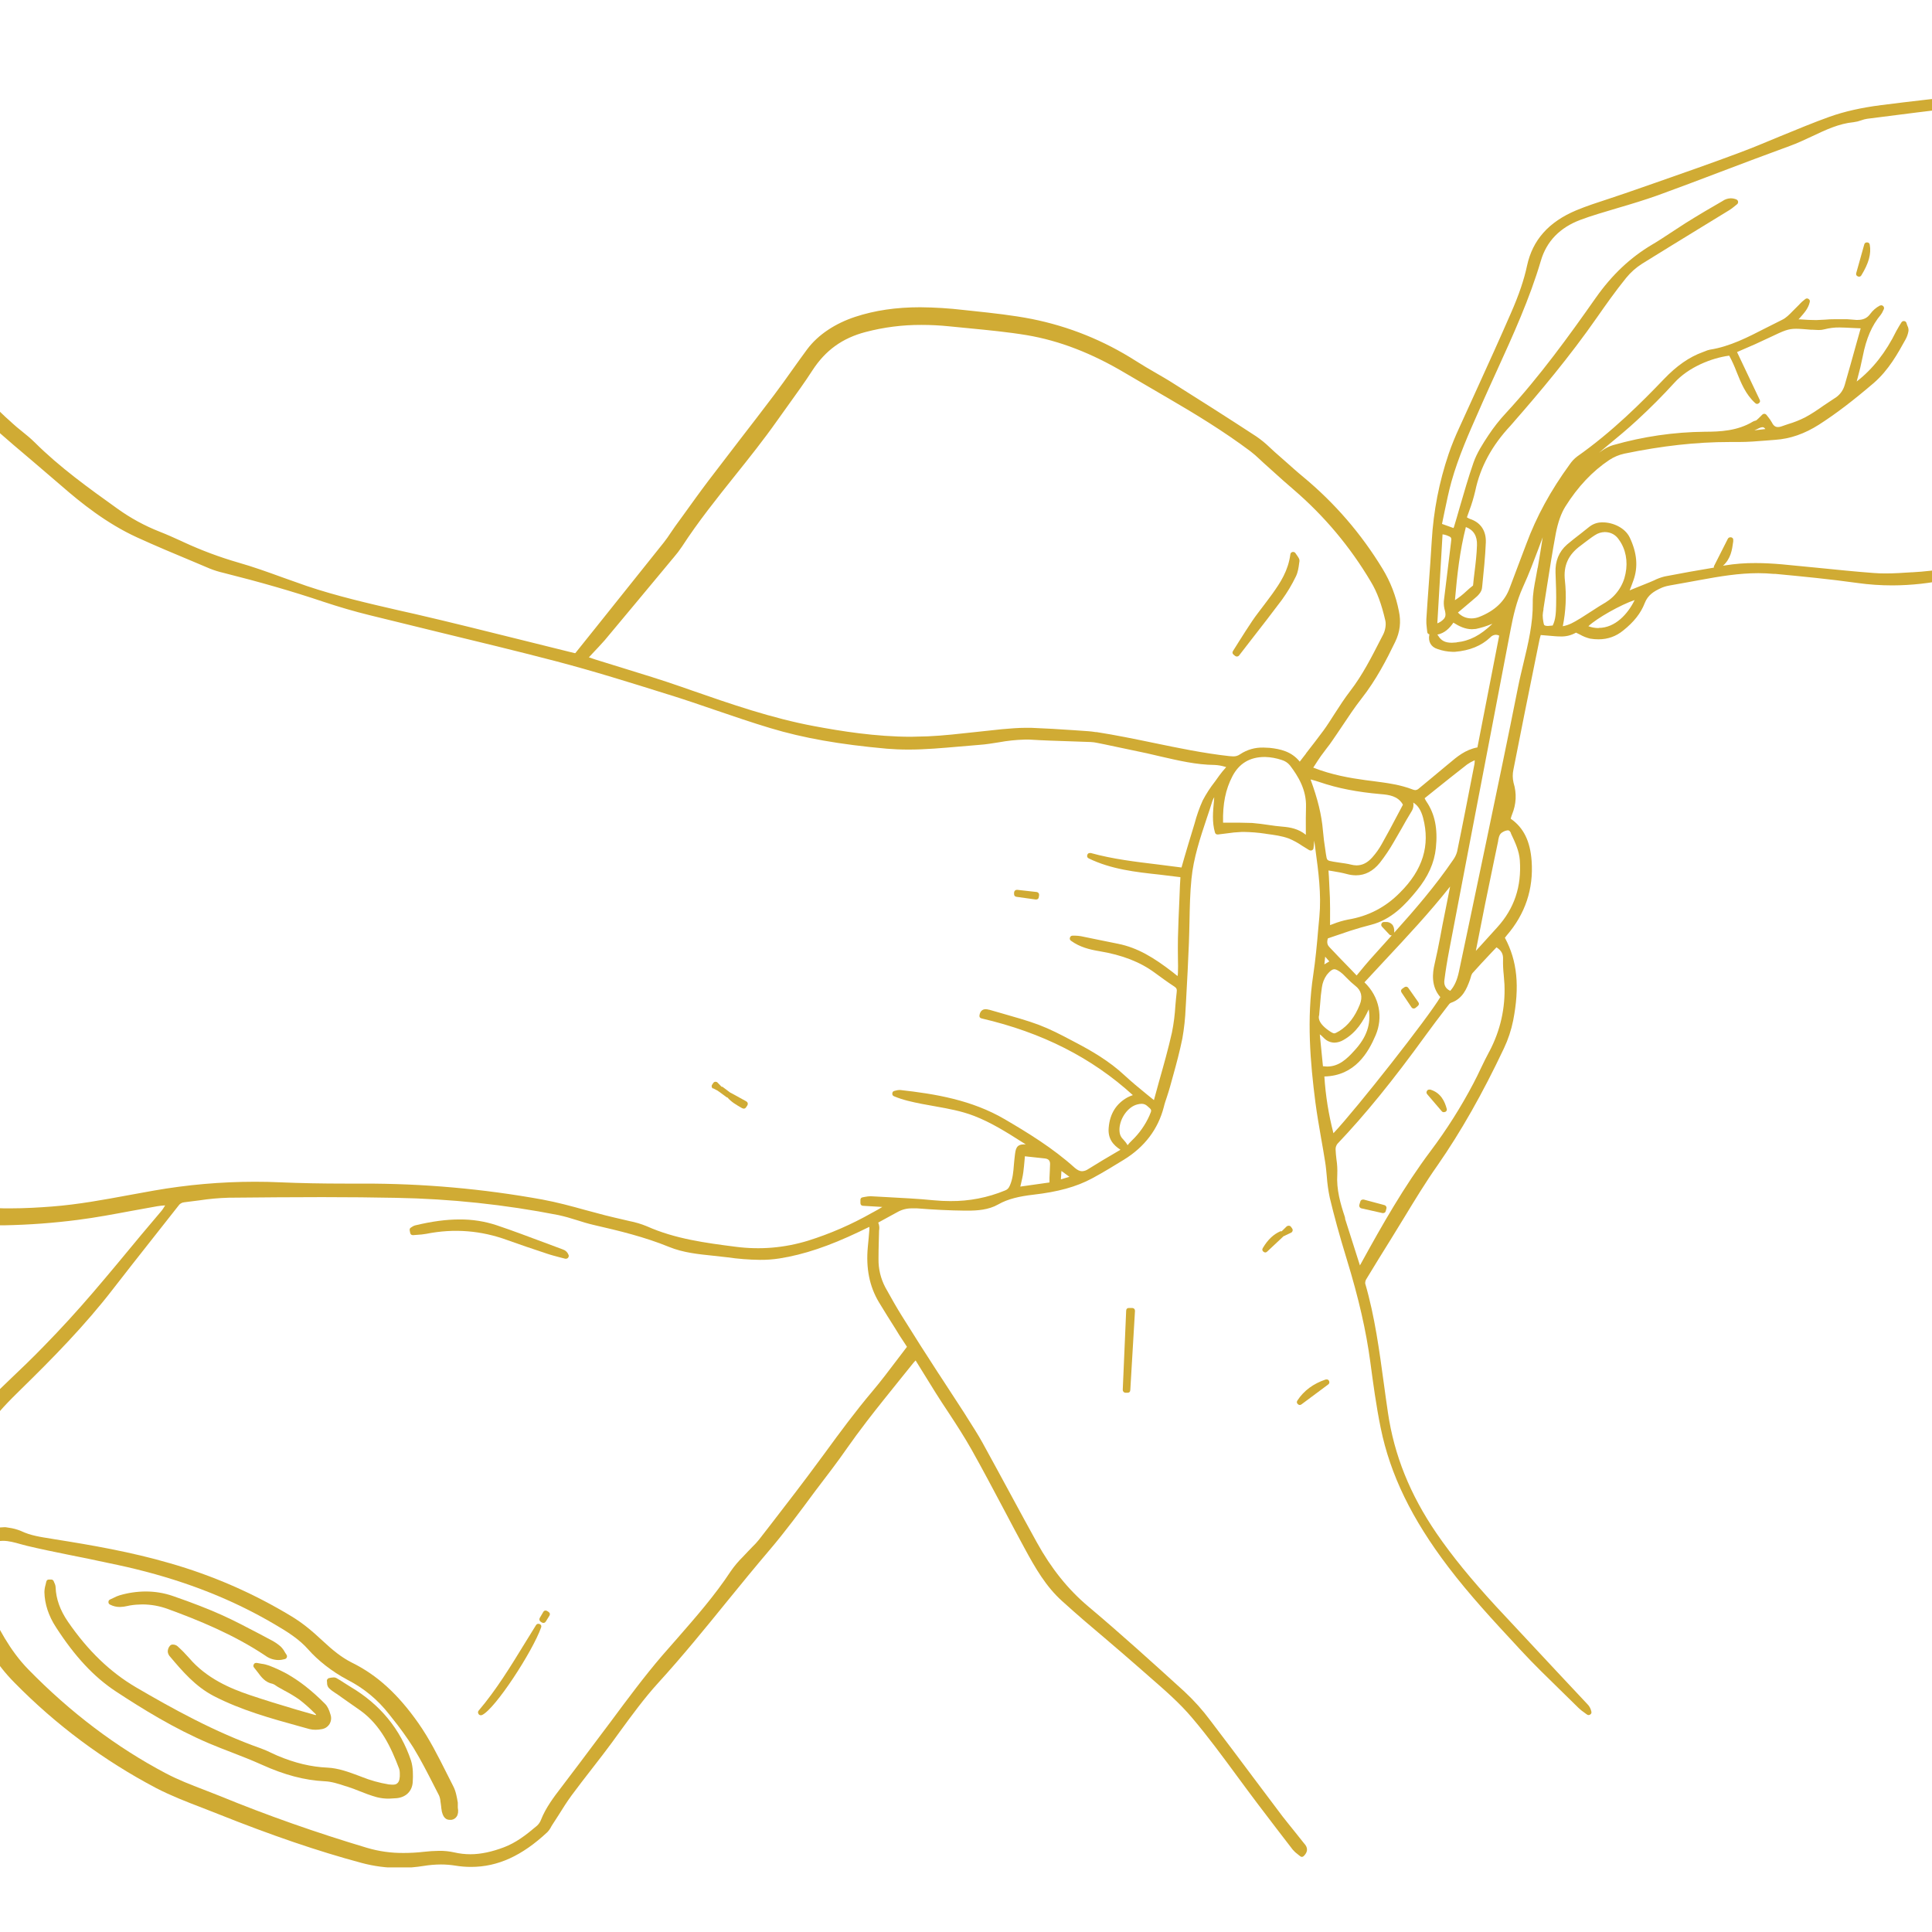 <svg xmlns="http://www.w3.org/2000/svg" xmlns:xlink="http://www.w3.org/1999/xlink" width="256" zoomAndPan="magnify" viewBox="0 0 192 192" height="256" preserveAspectRatio="xMidYMid meet" version="1.0"><defs><clipPath id="35ff8b78dc"><path d="M 0 6.328 L 192 6.328 L 192 185.578 L 0 185.578 Z M 0 6.328 " clip-rule="nonzero"/></clipPath><clipPath id="52c0a638b4"><path d="M 0 0 L 2.969 0 L 2.969 50.223 L 0 50.223 Z M 0 0 " clip-rule="nonzero"/></clipPath></defs><g clip-path="url(#35ff8b78dc)"><path fill="#d0ab34" d="M 227 37.66 C 226.977 37.547 226.906 37.477 226.789 37.449 L 226.719 37.449 C 226.633 37.449 226.562 37.484 226.508 37.547 L 226.223 37.875 L 225.688 38.48 L 223.863 40.672 C 222.562 42.242 221.207 43.867 219.863 45.453 C 219.496 45.891 219.09 46.281 218.633 46.625 C 217.715 47.305 216.766 47.969 215.848 48.605 L 214.137 49.82 C 211.461 51.738 208.52 53.066 205.312 53.809 L 203.379 54.258 L 199.363 55.18 L 197.734 55.559 C 196.422 55.871 195.051 56.195 193.691 56.449 C 192.477 56.668 191.25 56.809 190.016 56.875 L 189.945 56.875 C 189.113 56.93 188.234 56.988 187.387 56.988 C 186.961 56.988 186.582 56.973 186.215 56.945 C 184.332 56.805 182.426 56.605 180.574 56.422 L 177.082 56.082 C 176.133 56 175.285 55.957 174.48 55.957 C 173.445 55.949 172.418 56.027 171.398 56.195 L 171.227 56.227 C 172.004 55.52 172.133 54.656 172.246 53.809 L 172.246 53.707 C 172.27 53.547 172.203 53.445 172.047 53.398 L 171.961 53.398 C 171.844 53.395 171.762 53.449 171.707 53.551 L 170.352 56.227 C 170.32 56.281 170.309 56.344 170.324 56.41 C 168.711 56.676 167.055 56.973 165.445 57.285 C 165.07 57.375 164.711 57.508 164.371 57.68 L 163.945 57.863 L 162.152 58.586 L 161.953 58.672 C 162.094 58.305 162.223 57.977 162.336 57.652 C 162.801 56.336 162.688 54.953 161.965 53.426 C 161.5 52.438 160.27 51.914 159.309 51.914 C 158.812 51.895 158.363 52.035 157.965 52.336 L 157.09 53.031 C 156.637 53.383 156.172 53.738 155.73 54.117 C 154.926 54.824 154.543 55.758 154.586 56.902 C 154.629 58.047 154.672 59.012 154.645 60.141 C 154.629 60.891 154.602 61.57 154.305 62.164 L 153.836 62.207 C 153.555 62.207 153.484 62.133 153.457 62.105 C 153.426 62.078 153.312 61.582 153.312 61.145 C 153.324 60.953 153.348 60.766 153.387 60.578 L 153.387 60.496 C 153.5 59.805 153.605 59.117 153.711 58.43 C 153.992 56.648 154.277 54.812 154.613 53.016 C 154.828 51.914 155.137 51.023 155.562 50.344 C 156.793 48.379 158.25 46.836 159.918 45.719 C 160.383 45.414 160.887 45.199 161.43 45.082 C 165.176 44.305 168.598 43.926 171.879 43.926 L 172.797 43.926 C 173.703 43.926 174.621 43.855 175.512 43.781 L 176.402 43.711 C 177.914 43.613 179.344 43.105 180.77 42.199 C 182.469 41.109 184.148 39.824 186.215 38.059 C 187.699 36.77 188.59 35.145 189.379 33.719 C 189.523 33.453 189.617 33.176 189.664 32.883 C 189.676 32.707 189.645 32.543 189.562 32.387 C 189.535 32.305 189.492 32.219 189.465 32.105 C 189.43 31.988 189.348 31.922 189.227 31.906 L 189.195 31.906 C 189.09 31.91 189.012 31.957 188.957 32.047 L 188.746 32.387 C 188.633 32.57 188.547 32.727 188.461 32.883 C 187.414 35.02 186.113 36.672 184.516 37.914 L 184.602 37.59 C 184.801 36.855 184.969 36.164 185.109 35.457 C 185.465 33.617 186.031 32.332 186.906 31.285 C 187 31.164 187.074 31.031 187.133 30.891 L 187.203 30.746 C 187.227 30.703 187.234 30.656 187.234 30.609 C 187.23 30.559 187.219 30.512 187.191 30.473 C 187.164 30.43 187.129 30.398 187.086 30.375 C 187.043 30.348 186.996 30.336 186.949 30.34 L 186.82 30.367 C 186.438 30.57 186.117 30.848 185.859 31.199 C 185.562 31.609 185.168 31.793 184.617 31.793 L 184.461 31.793 L 184.137 31.766 L 183.555 31.723 L 182.367 31.723 C 181.984 31.723 181.66 31.738 181.379 31.766 L 180.488 31.809 C 179.98 31.809 179.441 31.781 178.891 31.738 L 178.734 31.738 L 178.891 31.566 C 179.312 31.086 179.711 30.648 179.852 30.012 C 179.883 29.887 179.844 29.785 179.734 29.711 C 179.629 29.641 179.52 29.641 179.414 29.715 C 179.188 29.883 178.98 30.07 178.793 30.281 L 178.156 30.918 C 177.816 31.27 177.492 31.598 177.109 31.781 L 175.453 32.613 C 173.715 33.504 171.922 34.438 169.926 34.75 C 169.75 34.785 169.582 34.844 169.418 34.918 L 169.234 34.988 C 167.863 35.484 166.633 36.348 165.359 37.676 C 163.168 39.965 160.215 42.922 156.734 45.367 C 156.449 45.586 156.203 45.844 156 46.145 C 154.105 48.746 152.691 51.332 151.676 54.074 L 150.953 55.984 C 150.656 56.777 150.344 57.598 150.035 58.418 C 149.555 59.746 148.562 60.691 147.023 61.301 C 146.773 61.402 146.516 61.453 146.246 61.457 C 145.711 61.457 145.258 61.266 144.887 60.875 L 145.254 60.566 C 145.75 60.141 146.273 59.715 146.77 59.277 C 146.938 59.121 147.234 58.812 147.277 58.457 L 147.305 58.219 C 147.445 56.805 147.602 55.348 147.66 53.906 C 147.703 52.746 147.137 51.914 146.09 51.574 C 145.984 51.531 145.887 51.48 145.793 51.418 L 145.777 51.418 L 146.02 50.738 C 146.262 50.098 146.457 49.441 146.613 48.773 C 147.109 46.414 148.254 44.293 150.105 42.312 L 150.402 41.973 L 150.559 41.789 C 152.934 39.074 156 35.441 158.742 31.496 C 159.562 30.324 160.523 28.953 161.598 27.625 C 162.059 27.059 162.594 26.582 163.211 26.195 C 165.16 24.98 167.156 23.766 169.094 22.574 L 171.863 20.879 C 172.031 20.773 172.191 20.656 172.344 20.527 L 172.625 20.301 C 172.664 20.27 172.695 20.23 172.711 20.184 C 172.73 20.137 172.734 20.09 172.727 20.039 C 172.723 19.988 172.703 19.945 172.672 19.906 C 172.641 19.867 172.602 19.84 172.555 19.82 C 172.375 19.746 172.188 19.707 171.992 19.707 C 171.695 19.719 171.426 19.809 171.184 19.977 L 171.141 20.004 C 170.125 20.582 168.809 21.359 167.496 22.18 L 166.039 23.129 C 165.43 23.523 164.809 23.949 164.172 24.316 C 162.008 25.602 160.199 27.312 158.602 29.574 C 155.93 33.379 153.031 37.395 149.652 41.055 C 149.012 41.742 148.434 42.477 147.914 43.262 C 147.348 44.121 146.77 45.012 146.43 45.988 C 145.922 47.445 145.496 48.945 145.07 50.398 C 144.887 51.035 144.703 51.688 144.508 52.324 L 144.449 52.477 L 143.305 52.066 L 143.543 50.91 C 143.758 49.891 143.969 48.844 144.25 47.84 C 144.93 45.422 145.961 43.09 146.965 40.828 L 147.375 39.895 C 147.828 38.863 148.309 37.832 148.762 36.828 C 150.359 33.32 152.012 29.703 153.129 25.914 C 153.695 23.977 155.023 22.617 157.047 21.855 C 157.57 21.656 158.121 21.473 158.801 21.262 L 160.777 20.668 C 162.094 20.285 163.438 19.875 164.75 19.41 C 166.859 18.645 168.98 17.84 171.027 17.062 C 173.078 16.285 175.582 15.336 177.871 14.504 C 178.621 14.234 179.355 13.883 180.062 13.555 C 181.434 12.906 182.734 12.285 184.219 12.141 C 184.477 12.109 184.727 12.047 184.969 11.957 C 185.156 11.887 185.352 11.836 185.551 11.805 C 188.715 11.395 192.094 10.969 195.43 10.586 L 201.074 9.965 C 203.59 9.695 206.203 9.414 208.766 9.102 C 211.902 8.723 215.098 8.297 218.195 7.871 L 221.391 7.449 C 221.559 7.422 221.723 7.375 221.883 7.309 L 222.066 7.238 C 222.234 7.18 222.297 7.066 222.25 6.898 L 222.195 6.672 C 222.215 6.496 222.141 6.395 221.969 6.359 L 221.941 6.359 L 220.684 6.473 C 219.777 6.559 218.844 6.641 217.926 6.754 L 211.535 7.547 C 208.523 7.93 205.426 8.312 202.359 8.68 L 195.953 9.398 C 193 9.727 189.961 10.062 186.961 10.445 C 184.969 10.699 183.285 11.082 181.816 11.605 C 180.348 12.129 178.496 12.891 176.883 13.555 C 175.523 14.121 174.141 14.703 172.738 15.223 C 170.012 16.242 167.211 17.219 164.512 18.164 L 161.5 19.211 L 159.816 19.777 C 158.773 20.117 157.684 20.469 156.637 20.906 C 153.906 22.055 152.309 23.848 151.758 26.395 C 151.461 27.793 150.953 29.293 150.16 31.102 C 149.059 33.633 147.898 36.191 146.77 38.664 L 144.973 42.609 C 144.66 43.289 144.281 44.18 143.969 45.098 C 143.016 47.906 142.457 50.789 142.285 53.75 C 142.203 55.191 142.09 56.664 141.988 58.09 C 141.906 59.223 141.82 60.383 141.75 61.527 C 141.738 61.82 141.75 62.113 141.793 62.402 C 141.805 62.531 141.82 62.656 141.836 62.785 C 141.844 62.922 141.914 63.004 142.047 63.039 L 142.047 63.066 C 141.906 63.746 142.203 64.297 142.852 64.496 C 143.332 64.668 143.828 64.762 144.336 64.777 L 144.59 64.777 C 146.062 64.652 147.207 64.184 148.082 63.363 C 148.234 63.191 148.422 63.098 148.648 63.082 C 148.77 63.082 148.883 63.113 148.988 63.168 L 146.824 74.277 C 145.609 74.504 144.789 75.211 143.984 75.891 L 143.812 76.031 L 142.316 77.277 L 141.016 78.352 C 140.914 78.453 140.789 78.512 140.648 78.52 C 140.562 78.516 140.484 78.496 140.406 78.465 C 139.133 77.969 137.777 77.801 136.477 77.629 L 135.711 77.531 C 134.156 77.32 132.348 77.008 130.508 76.285 L 130.637 76.09 C 130.848 75.75 131.062 75.438 131.273 75.129 L 131.824 74.391 C 132.035 74.125 132.25 73.84 132.445 73.543 C 132.645 73.246 133.109 72.582 133.422 72.102 C 134.016 71.211 134.637 70.277 135.301 69.43 C 136.758 67.578 137.805 65.543 138.652 63.789 C 139.129 62.812 139.25 61.797 139.02 60.734 C 138.73 59.234 138.188 57.828 137.395 56.523 C 135.273 53.035 132.645 49.992 129.504 47.387 C 128.883 46.879 128.262 46.312 127.668 45.789 L 126.691 44.93 L 126.184 44.461 C 125.77 44.062 125.328 43.699 124.855 43.375 C 121.957 41.48 119.059 39.641 116.625 38.113 C 116.031 37.73 115.41 37.379 114.801 37.023 C 114.195 36.672 113.516 36.277 112.895 35.879 C 109.695 33.836 106.238 32.438 102.516 31.695 C 100.637 31.328 98.684 31.117 96.82 30.918 L 95.758 30.805 C 94.324 30.637 92.887 30.547 91.445 30.535 C 89.043 30.535 86.938 30.848 85 31.484 C 83.062 32.121 81.324 33.223 80.207 34.723 C 79.699 35.414 79.188 36.121 78.707 36.801 C 78.227 37.477 77.535 38.453 76.914 39.273 C 75.797 40.758 74.648 42.242 73.535 43.684 L 70.438 47.727 C 69.559 48.887 68.699 50.09 67.863 51.25 L 67.113 52.281 L 66.648 52.957 C 66.438 53.27 66.223 53.594 65.984 53.891 L 59.238 62.332 L 57.176 64.906 L 57.105 64.906 L 56.469 64.75 L 51.859 63.605 C 48.383 62.742 44.777 61.836 41.227 61.016 L 39.73 60.68 C 36.66 59.973 33.496 59.25 30.469 58.23 L 28.078 57.383 C 26.637 56.859 25.152 56.324 23.652 55.898 C 21.805 55.363 20.004 54.688 18.254 53.879 L 18.012 53.766 C 17.32 53.453 16.613 53.129 15.891 52.848 C 14.375 52.254 12.957 51.48 11.637 50.527 C 8.836 48.52 5.953 46.457 3.438 43.953 C 3.039 43.559 2.602 43.203 2.18 42.863 C 1.754 42.523 1.555 42.355 1.258 42.086 L 1.047 41.891 C 0.383 41.312 -0.242 40.703 -0.832 40.051 C -2.531 38.09 -4.41 36.324 -6.473 34.75 C -8.227 33.391 -9.938 31.922 -11.594 30.492 L -11.762 30.34 C -12.215 29.941 -12.652 29.52 -13.09 29.094 C -13.527 28.668 -14.094 28.105 -14.645 27.652 L -14.746 27.566 C -17.5 25.289 -20.344 22.93 -22.93 20.371 L -23.242 20.086 L -23.977 19.48 L -29.477 14.957 C -29.613 14.859 -29.762 14.812 -29.93 14.812 L -30.199 14.785 L -30.238 14.785 C -30.34 14.789 -30.418 14.832 -30.473 14.914 C -30.527 15 -30.535 15.09 -30.496 15.184 L -30.367 15.48 C -30.312 15.656 -30.227 15.816 -30.113 15.961 L -29.379 16.781 C -28.707 17.578 -27.992 18.332 -27.23 19.043 L -24.965 21.09 C -22.363 23.469 -19.664 25.926 -16.754 28.074 C -15.863 28.727 -15.027 29.488 -14.207 30.227 L -13.332 31.016 L -11.93 32.289 L -10.559 33.531 C -9.852 34.168 -9.117 34.793 -8.41 35.398 C -6.953 36.645 -5.457 37.93 -4.086 39.289 C -1.766 41.578 0.75 43.727 3.195 45.789 L 6.137 48.309 C 8.016 49.949 10.578 52.012 13.602 53.398 C 15.484 54.258 17.418 55.066 19.285 55.844 L 20.855 56.508 C 21.297 56.684 21.75 56.824 22.211 56.93 C 25.773 57.824 29.027 58.754 32.137 59.801 C 33.68 60.312 35.203 60.762 36.703 61.129 L 43.633 62.828 C 47.422 63.746 51.352 64.695 55.184 65.695 C 59.012 66.699 62.719 67.859 66.367 69.004 L 66.52 69.047 C 68.047 69.527 69.59 70.051 71.074 70.562 C 72.855 71.168 74.707 71.805 76.543 72.355 C 79.84 73.348 83.414 73.98 88.137 74.406 C 88.816 74.461 89.523 74.492 90.285 74.492 C 91.969 74.492 93.664 74.336 95.305 74.195 L 97.34 74.023 C 97.992 73.98 98.641 73.867 99.266 73.77 C 100.109 73.613 100.965 73.523 101.824 73.5 L 102.305 73.5 C 103.676 73.586 105.062 73.629 106.402 73.672 L 108.41 73.742 C 108.625 73.754 108.84 73.781 109.047 73.828 L 109.672 73.953 L 113.969 74.859 L 115.367 75.184 C 117.094 75.578 118.875 76.004 120.711 76.02 C 121.047 76.035 121.379 76.094 121.703 76.188 L 121.855 76.23 L 121.801 76.301 C 121.559 76.57 121.363 76.809 121.18 77.062 L 120.754 77.656 C 120.285 78.25 119.875 78.883 119.523 79.551 C 119.191 80.289 118.926 81.047 118.719 81.828 L 118.492 82.578 C 118.223 83.441 117.969 84.305 117.699 85.223 L 117.418 86.211 L 115.098 85.914 C 112.879 85.645 110.59 85.379 108.398 84.77 L 108.328 84.77 C 108.176 84.766 108.082 84.84 108.047 84.988 C 108.012 85.133 108.062 85.242 108.199 85.309 C 110.434 86.395 112.867 86.664 115.227 86.918 L 117.305 87.172 L 117.305 87.258 C 117.289 87.512 117.277 87.754 117.262 87.992 C 117.242 88.453 117.223 88.918 117.207 89.379 C 117.148 90.637 117.094 91.938 117.062 93.223 C 117.051 93.902 117.051 94.582 117.062 95.23 C 117.078 95.883 117.078 96.191 117.062 96.672 C 117.062 96.785 117.047 96.891 117.023 97 L 116.512 96.59 C 114.688 95.188 113.078 94.184 111.098 93.789 L 109.289 93.422 L 107.422 93.039 C 107.23 93.008 107.035 92.988 106.844 92.984 L 106.602 92.984 C 106.465 92.984 106.375 93.047 106.332 93.176 C 106.289 93.305 106.324 93.41 106.434 93.492 C 107.309 94.129 108.297 94.367 109.23 94.523 C 111.535 94.906 113.305 95.598 114.762 96.672 C 115.383 97.125 116.031 97.605 116.711 98.047 C 116.922 98.188 116.98 98.312 116.938 98.609 C 116.895 98.906 116.852 99.5 116.809 99.926 C 116.758 100.824 116.645 101.715 116.469 102.598 C 116.102 104.238 115.637 105.879 115.184 107.477 L 114.676 109.328 L 113.91 108.707 C 113.164 108.098 112.457 107.516 111.789 106.895 C 110.223 105.426 108.398 104.395 106.996 103.656 L 106.461 103.375 C 105.43 102.824 104.355 102.273 103.238 101.848 C 102.121 101.426 100.734 101.043 99.504 100.688 L 98.316 100.348 L 98.289 100.348 C 98.18 100.316 98.066 100.297 97.949 100.293 C 97.793 100.293 97.426 100.348 97.34 100.887 C 97.309 101.062 97.379 101.172 97.555 101.211 C 103.578 102.613 108.496 105.113 112.582 108.832 C 112.406 108.891 112.238 108.961 112.074 109.043 C 110.93 109.668 110.293 110.684 110.18 112.07 C 110.082 113.172 110.633 113.793 111.352 114.262 L 111.012 114.461 C 110.066 115.012 109.09 115.59 108.145 116.184 C 107.961 116.312 107.758 116.383 107.535 116.395 C 107.309 116.395 107.07 116.281 106.812 116.059 C 104.621 114.078 102.078 112.535 99.859 111.234 C 96.578 109.312 92.93 108.707 89.469 108.324 L 89.383 108.324 C 89.262 108.324 89.145 108.344 89.027 108.379 L 88.902 108.41 C 88.766 108.434 88.691 108.52 88.676 108.656 C 88.66 108.793 88.719 108.891 88.844 108.945 C 89.75 109.328 90.668 109.512 91.559 109.695 L 92.957 109.949 C 94.23 110.176 95.559 110.414 96.805 110.898 C 98.488 111.547 100.043 112.523 101.527 113.469 L 101.938 113.723 L 101.809 113.723 C 100.988 113.723 100.934 114.164 100.848 114.883 C 100.805 115.168 100.793 115.465 100.762 115.73 C 100.707 116.453 100.648 117.145 100.367 117.797 C 100.238 118.094 100.129 118.207 99.887 118.305 C 98.145 119.023 96.328 119.375 94.445 119.363 C 93.906 119.363 93.34 119.336 92.773 119.281 C 91.234 119.125 89.664 119.055 88.152 118.969 L 86.57 118.883 L 86.484 118.883 C 86.312 118.887 86.145 118.906 85.977 118.941 L 85.75 118.984 C 85.578 119.008 85.496 119.109 85.508 119.281 L 85.508 119.562 C 85.516 119.734 85.605 119.824 85.777 119.832 L 87.684 119.945 C 87.402 120.129 87.105 120.285 86.824 120.441 L 86.641 120.539 C 84.625 121.684 82.516 122.602 80.305 123.297 C 77.949 124.016 75.551 124.219 73.109 123.902 C 70.152 123.523 67.102 123.125 64.285 121.867 C 63.719 121.633 63.137 121.461 62.535 121.344 L 61.871 121.188 L 60.965 120.977 L 60.145 120.777 L 58.137 120.242 C 56.766 119.859 55.336 119.477 53.91 119.211 C 47.992 118.137 42.027 117.609 36.012 117.625 L 34.398 117.625 C 31.969 117.625 29.848 117.582 27.91 117.5 C 27.047 117.457 26.172 117.441 25.309 117.441 C 21.941 117.445 18.602 117.738 15.285 118.32 L 12.867 118.758 C 10.363 119.223 7.762 119.703 5.176 119.902 C 3.934 120 2.461 120.086 1.004 120.086 C -0.676 120.102 -2.34 119.941 -3.984 119.605 L -4.156 119.562 C -5.129 119.352 -6.133 119.141 -6.883 118.516 C -9.586 116.242 -11.266 113.992 -12.188 111.461 C -12.793 109.781 -13.375 107.969 -14.008 105.75 C -14.887 102.738 -15.465 99.359 -15.777 95.414 C -16.086 91.473 -18.039 88.445 -21.531 86.594 C -22.746 85.984 -23.734 85.113 -24.484 83.977 L -25.234 82.816 C -25.688 82.113 -26.141 81.391 -26.621 80.699 C -28.457 77.984 -31.172 76.285 -33.605 74.984 C -33.812 74.855 -34.039 74.781 -34.285 74.758 C -34.559 74.762 -34.789 74.867 -34.977 75.07 C -35.145 75.297 -35.031 75.707 -34.879 75.875 C -34.68 76.062 -34.465 76.223 -34.227 76.355 L -34.184 76.387 L -32.969 77.137 C -32.176 77.617 -31.371 78.109 -30.594 78.633 C -29.152 79.625 -27.566 80.91 -26.746 83.016 C -25.93 85.121 -24.258 87.016 -21.941 88.176 C -20.242 89.008 -19.004 90.285 -18.223 92.008 C -17.742 93.055 -17.473 94.227 -17.359 95.84 C -17.035 100.406 -16.074 104.973 -14.449 109.781 C -13.301 113.172 -11.918 115.52 -9.98 117.387 C -9.859 117.508 -9.746 117.633 -9.641 117.77 L -9.402 118.035 C -7.633 119.945 -6.008 120.949 -4.141 121.289 C -2.785 121.527 -1.312 121.77 0.145 121.77 L 0.426 121.77 C 2.871 121.723 5.309 121.543 7.734 121.23 C 9.516 121.004 11.312 120.664 13.051 120.34 L 15.625 119.875 C 15.879 119.832 16.148 119.805 16.414 119.789 C 16.281 120.027 16.129 120.25 15.949 120.453 L 14.039 122.715 C 12.473 124.609 10.859 126.562 9.234 128.457 C 7.609 130.352 6.039 132.062 4.383 133.758 C 3.238 134.945 2.023 136.105 0.848 137.223 L -0.762 138.777 C -0.871 138.875 -0.969 138.984 -1.059 139.102 L -2.234 140.742 C -3.25 142.156 -4.297 143.613 -5.273 145.082 C -5.781 145.848 -6.359 147.035 -6.262 148.434 C -6.164 149.832 -5.922 151.078 -5.695 152.363 L -5.555 153.125 C -5.438 153.859 -5.254 154.578 -5.004 155.277 C -4.41 156.875 -3.758 158.57 -3.023 160.238 C -1.668 163.32 -0.297 165.469 1.414 167.195 C 5.57 171.43 10.273 174.934 15.523 177.699 C 16.996 178.461 18.566 179.07 20.078 179.648 L 21.633 180.258 C 27.02 182.406 31.559 183.961 35.941 185.137 C 37.168 185.465 38.418 185.629 39.688 185.629 C 40.496 185.629 41.305 185.562 42.105 185.434 C 42.672 185.34 43.242 185.293 43.816 185.289 C 44.293 185.289 44.77 185.328 45.242 185.402 C 45.762 185.488 46.285 185.531 46.812 185.531 C 49.469 185.531 51.875 184.43 54.391 182.082 C 54.551 181.914 54.684 181.727 54.785 181.516 L 54.926 181.289 L 55.508 180.387 C 55.918 179.734 56.34 179.055 56.809 178.418 C 57.473 177.516 58.18 176.609 58.859 175.734 L 59.918 174.363 C 60.496 173.613 61.062 172.836 61.613 172.07 C 62.801 170.445 64.031 168.762 65.391 167.266 C 67.793 164.637 70.07 161.836 72.273 159.121 C 73.66 157.41 75.102 155.656 76.543 153.961 C 77.988 152.266 79.598 150.102 81.027 148.164 L 82.637 146.043 C 83.176 145.336 83.699 144.602 84.195 143.895 C 84.688 143.188 85.465 142.129 86.129 141.266 C 87.246 139.809 88.434 138.352 89.566 136.938 L 90.797 135.41 L 90.992 135.199 L 91.516 136.047 L 92.988 138.422 C 93.383 139.059 93.809 139.695 94.219 140.316 C 95.023 141.535 95.844 142.805 96.562 144.078 C 97.68 146.07 98.77 148.137 99.828 150.129 C 100.465 151.344 101.129 152.59 101.797 153.82 C 102.898 155.855 103.945 157.664 105.543 159.105 C 107.141 160.551 108.383 161.609 109.797 162.797 C 110.957 163.785 112.145 164.805 113.305 165.824 L 114.32 166.715 C 115.762 167.973 117.262 169.273 118.492 170.742 C 120.074 172.609 121.547 174.617 122.973 176.555 C 123.609 177.418 124.273 178.32 124.938 179.199 C 126.297 180.992 127.426 182.465 128.473 183.82 C 128.625 183.996 128.793 184.152 128.984 184.289 L 129.195 184.457 C 129.328 184.57 129.453 184.562 129.578 184.441 C 130.156 183.848 129.789 183.41 129.605 183.199 L 129.547 183.129 L 128.656 182.012 C 128.262 181.516 127.852 181.02 127.457 180.512 L 124.629 176.75 C 123.215 174.855 121.742 172.891 120.273 170.969 C 119.516 169.949 118.672 169.008 117.742 168.141 L 117.715 168.113 C 114.605 165.285 111.395 162.375 108.129 159.629 C 106.137 157.949 104.469 155.871 103.039 153.281 C 102.176 151.727 101.316 150.129 100.48 148.59 C 99.645 147.047 98.602 145.125 97.652 143.398 C 97.172 142.523 96.605 141.66 96.082 140.828 L 95.844 140.445 L 94.527 138.422 L 93.312 136.559 L 93.27 136.5 C 92.066 134.648 90.84 132.727 89.652 130.816 C 89.129 129.984 88.605 129.062 87.98 127.934 C 87.52 127.051 87.293 126.113 87.305 125.121 C 87.305 124.539 87.316 123.961 87.332 123.395 C 87.348 123.055 87.348 122.703 87.359 122.363 C 87.359 122.305 87.359 122.25 87.375 122.207 C 87.406 121.961 87.375 121.727 87.277 121.5 L 87.715 121.258 L 89.211 120.441 C 89.664 120.191 90.152 120.074 90.668 120.086 L 91.137 120.086 C 92.762 120.215 94.359 120.297 95.887 120.312 L 96.152 120.312 C 97.117 120.312 98.246 120.242 99.207 119.691 C 100.168 119.141 101.344 118.883 102.672 118.73 C 105.145 118.445 106.957 117.953 108.539 117.102 C 109.656 116.508 110.785 115.801 111.691 115.25 C 113.758 113.98 115.086 112.211 115.652 110.035 C 115.734 109.68 115.863 109.312 115.977 108.973 C 116.09 108.633 116.188 108.309 116.285 107.969 L 116.57 106.938 C 116.91 105.723 117.25 104.449 117.504 103.191 C 117.68 102.191 117.789 101.184 117.828 100.164 L 117.855 99.727 C 117.984 97.551 118.082 95.371 118.152 93.719 C 118.18 92.984 118.195 92.234 118.211 91.512 C 118.238 90.141 118.266 88.715 118.406 87.344 C 118.605 85.266 119.285 83.242 119.934 81.293 C 120.117 80.738 120.316 80.176 120.484 79.609 C 120.531 79.473 120.594 79.348 120.668 79.227 L 120.641 79.609 C 120.543 80.641 120.441 81.703 120.742 82.734 C 120.781 82.863 120.871 82.93 121.008 82.93 L 121.039 82.93 L 121.828 82.832 C 122.355 82.75 122.883 82.699 123.414 82.676 L 123.609 82.676 C 124.32 82.688 125.027 82.742 125.73 82.848 L 125.887 82.875 C 126.621 82.973 127.398 83.074 128.078 83.328 C 128.551 83.523 129 83.77 129.422 84.062 L 130.113 84.488 L 130.254 84.527 L 130.383 84.5 C 130.477 84.453 130.527 84.379 130.539 84.273 L 130.609 83.539 L 130.723 84.402 C 131.02 86.594 131.328 88.855 131.117 91.117 C 131.078 91.523 131.043 91.93 131.004 92.332 C 130.879 93.832 130.734 95.371 130.508 96.887 C 129.844 101.27 130.211 105.566 130.723 109.555 C 130.879 110.742 131.09 111.941 131.289 113.102 C 131.43 113.879 131.57 114.699 131.695 115.492 C 131.77 115.945 131.809 116.426 131.852 116.875 C 131.902 117.594 132 118.309 132.148 119.012 C 132.574 120.793 133.082 122.672 133.832 125.121 C 135.035 129.035 135.77 132.289 136.18 135.355 C 136.461 137.449 136.758 139.695 137.211 141.902 C 138.16 146.551 140.293 150.949 143.941 155.742 C 146.047 158.512 148.449 161.102 150.77 163.602 L 151.082 163.941 C 152.422 165.398 153.879 166.797 155.266 168.156 L 156.879 169.738 C 157.055 169.906 157.242 170.055 157.441 170.191 L 157.695 170.375 C 157.801 170.457 157.91 170.465 158.023 170.395 C 158.137 170.324 158.18 170.223 158.148 170.094 C 158.086 169.797 157.945 169.539 157.727 169.328 L 154.812 166.219 C 152.805 164.07 150.727 161.852 148.691 159.66 C 146.203 156.957 144.309 154.641 142.738 152.348 C 140.125 148.52 138.555 144.617 137.934 140.402 C 137.789 139.457 137.664 138.492 137.535 137.574 C 137.082 134.266 136.633 130.844 135.672 127.551 C 135.664 127.375 135.711 127.215 135.812 127.07 C 136.617 125.742 137.453 124.383 138.188 123.211 L 139.559 120.977 C 140.605 119.254 141.691 117.469 142.867 115.801 C 145.156 112.508 147.32 108.707 149.453 104.195 C 149.875 103.309 150.18 102.387 150.375 101.426 C 151.039 98.031 150.785 95.484 149.555 93.195 L 149.738 92.957 C 151.574 90.836 152.41 88.348 152.211 85.562 C 152.07 83.598 151.418 82.254 150.133 81.363 C 150.168 81.223 150.211 81.086 150.262 80.953 C 150.688 79.914 150.742 78.859 150.414 77.785 C 150.312 77.352 150.309 76.918 150.402 76.484 C 151.121 72.809 151.871 69.09 152.605 65.484 L 153.004 63.52 C 153.031 63.395 153.074 63.25 153.117 63.109 L 153.98 63.18 C 154.332 63.207 154.699 63.25 155.055 63.25 C 155.613 63.273 156.137 63.145 156.621 62.871 L 157.02 63.066 C 157.336 63.246 157.668 63.379 158.023 63.465 C 158.297 63.512 158.578 63.535 158.855 63.535 C 159.781 63.535 160.602 63.242 161.316 62.656 C 162.363 61.824 163.07 60.934 163.453 59.93 C 163.762 59.152 164.312 58.77 165.191 58.387 C 165.469 58.281 165.758 58.207 166.051 58.16 L 166.066 58.16 L 167.723 57.863 L 168.879 57.652 C 170.945 57.27 172.812 56.961 174.746 56.961 C 175.258 56.961 175.766 56.988 176.246 57.031 L 176.414 57.031 C 179.102 57.285 181.875 57.555 184.574 57.934 C 185.738 58.098 186.906 58.176 188.078 58.176 C 189.969 58.168 191.836 57.961 193.68 57.555 L 196.93 56.848 L 202.062 55.73 L 203.633 55.391 C 205.57 54.98 207.562 54.555 209.457 53.809 C 210.434 53.426 211.449 53 212.328 52.406 C 214.844 50.754 217.273 49.027 219.312 47.57 C 219.797 47.199 220.246 46.785 220.652 46.328 L 220.98 45.988 C 221.172 45.781 221.348 45.566 221.516 45.34 L 221.801 44.984 L 222.32 44.363 L 226.621 39.23 C 227.031 38.75 227.145 38.27 227 37.66 Z M 174.352 42.766 L 174.875 42.523 C 174.965 42.48 175.059 42.457 175.156 42.453 C 175.199 42.453 175.312 42.453 175.441 42.637 Z M 158.844 45.043 L 159.789 44.25 C 160.75 43.457 161.742 42.637 162.672 41.777 C 164.074 40.488 165.273 39.273 166.379 38.059 C 167.805 36.473 170.125 35.57 171.848 35.344 C 172.129 35.867 172.375 36.41 172.586 36.969 C 173.023 38.059 173.477 39.188 174.422 40.051 C 174.535 40.16 174.656 40.172 174.785 40.078 C 174.914 39.984 174.945 39.867 174.875 39.727 L 172.625 34.988 L 173.008 34.82 L 174.41 34.211 L 175.934 33.504 C 177.277 32.867 177.688 32.672 178.492 32.672 C 178.863 32.672 179.344 32.715 180.008 32.77 L 180.164 32.77 L 180.727 32.797 C 180.926 32.801 181.117 32.777 181.309 32.727 C 181.805 32.598 182.309 32.535 182.82 32.543 C 183.188 32.543 183.57 32.57 183.953 32.586 L 184.914 32.629 L 184.531 33.984 C 184.121 35.457 183.738 36.84 183.328 38.254 C 183.156 38.848 182.801 39.301 182.27 39.613 L 181.207 40.32 C 180.629 40.73 180.02 41.141 179.387 41.48 C 178.836 41.758 178.266 41.984 177.676 42.156 L 177.051 42.371 C 176.938 42.414 176.82 42.438 176.699 42.441 C 176.527 42.441 176.289 42.398 176.09 41.988 C 175.984 41.797 175.859 41.617 175.723 41.449 L 175.555 41.238 C 175.504 41.172 175.438 41.133 175.355 41.125 L 175.328 41.125 C 175.25 41.125 175.184 41.156 175.129 41.211 L 174.918 41.422 C 174.797 41.547 174.668 41.664 174.535 41.777 L 174.449 41.805 C 174.359 41.824 174.277 41.855 174.195 41.902 C 172.684 42.82 170.945 42.906 169.43 42.906 C 166.332 42.938 163.293 43.383 160.312 44.234 C 159.676 44.418 159.109 44.828 158.559 45.254 Z M 145.68 52.379 C 146.441 52.66 146.812 53.27 146.781 54.176 C 146.754 55.078 146.641 56.039 146.527 56.945 C 146.484 57.328 146.43 57.695 146.402 58.078 C 146.402 58.09 146.387 58.148 146.387 58.191 C 146.145 58.375 145.922 58.57 145.707 58.77 C 145.363 59.098 144.992 59.387 144.59 59.645 C 144.805 57.156 145.07 54.738 145.68 52.363 Z M 143.359 53.102 C 143.5 53.117 143.637 53.152 143.77 53.199 C 144.266 53.398 144.266 53.398 144.195 53.934 L 143.926 56.152 C 143.785 57.258 143.645 58.387 143.516 59.504 C 143.461 59.832 143.473 60.156 143.543 60.48 C 143.742 61.188 143.688 61.398 143.207 61.754 C 143.09 61.832 142.969 61.898 142.84 61.949 Z M 144.762 63.844 L 144.281 63.875 C 143.602 63.875 143.207 63.66 142.91 63.152 L 142.84 63.066 C 143.574 62.926 144.055 62.43 144.438 61.879 C 144.973 62.219 145.594 62.531 146.273 62.531 L 146.668 62.504 C 147.215 62.387 147.742 62.223 148.254 62.008 L 148.297 62.008 C 147.137 63.125 146.047 63.703 144.762 63.832 Z M 87.348 129.418 C 87.871 130.293 88.434 131.172 88.973 132.031 L 89.383 132.699 L 89.949 133.559 L 90.133 133.844 L 89.156 135.129 C 88.363 136.176 87.543 137.266 86.684 138.281 C 85.012 140.262 83.457 142.367 81.961 144.418 L 81.449 145.109 C 79.867 147.273 78.199 149.422 76.586 151.516 L 75.414 153.027 C 75.215 153.273 75.004 153.504 74.777 153.719 L 74.34 154.172 L 73.832 154.711 C 73.387 155.148 72.984 155.625 72.629 156.137 C 71.059 158.527 69.152 160.703 67.312 162.812 L 65.812 164.523 C 64.02 166.613 62.352 168.863 60.738 171.039 L 58.816 173.598 L 57.672 175.125 C 57.035 175.973 56.383 176.836 55.734 177.684 C 55.082 178.531 54.234 179.648 53.77 180.836 C 53.68 181.074 53.543 181.277 53.359 181.445 C 52.242 182.395 51.266 183.129 50.078 183.582 C 48.891 184.031 47.773 184.273 46.754 184.273 C 46.211 184.273 45.676 184.211 45.145 184.09 C 44.652 183.98 44.152 183.926 43.645 183.934 C 43.133 183.938 42.625 183.973 42.117 184.031 C 41.453 184.109 40.781 184.145 40.109 184.145 C 38.875 184.156 37.664 183.988 36.477 183.637 C 31.418 182.125 26.512 180.398 21.902 178.504 L 20.246 177.855 C 18.988 177.375 17.676 176.863 16.473 176.227 C 11.594 173.656 7 170.191 2.816 165.906 C 0.961 164.012 -0.238 161.652 -1.188 159.602 C -1.906 158.02 -2.57 156.363 -3.207 154.754 L -3.234 154.695 C -3.453 154.125 -3.617 153.543 -3.73 152.941 C -3.832 152.477 -3.902 151.98 -3.984 151.516 C -4.098 150.719 -4.254 149.934 -4.453 149.152 C -4.734 148.094 -4.551 147.09 -3.859 145.887 C -3.379 145.055 -2.828 144.234 -2.289 143.457 C -1.949 142.961 -1.609 142.438 -1.285 141.93 C -0.34 140.43 0.961 139.172 2.094 138.055 C 5.203 135.016 8.457 131.707 11.254 128.074 C 12.5 126.461 13.785 124.836 15.031 123.254 L 17.715 119.848 C 17.863 119.621 18.07 119.5 18.34 119.477 L 19.793 119.293 C 20.766 119.145 21.738 119.055 22.723 119.027 C 26.156 118.996 29.027 118.969 32.012 118.969 C 34.711 118.969 37.113 118.996 39.363 119.039 C 44.785 119.137 50.156 119.707 55.48 120.75 C 56.105 120.887 56.723 121.059 57.332 121.258 C 57.867 121.43 58.418 121.598 58.973 121.727 C 61.559 122.32 64.074 122.93 66.492 123.918 C 67.906 124.496 69.418 124.641 70.875 124.793 L 72.273 124.949 C 73.344 125.105 74.418 125.188 75.5 125.203 C 76.156 125.211 76.812 125.164 77.465 125.062 C 79.895 124.68 82.398 123.832 85.367 122.418 L 86.215 122.008 L 86.398 121.926 L 86.398 122.18 C 86.355 122.758 86.301 123.352 86.242 123.934 C 86.047 126.023 86.398 127.832 87.348 129.418 Z M 104.297 117.062 L 104.297 117.512 L 101.398 117.922 L 101.441 117.738 C 101.539 117.316 101.641 116.906 101.695 116.496 C 101.754 116.086 101.781 115.676 101.824 115.25 L 101.852 114.91 L 102.246 114.953 L 103.832 115.125 C 104.199 115.168 104.355 115.336 104.355 115.676 C 104.355 116.016 104.312 116.578 104.297 117.062 Z M 105.43 117.203 L 105.484 116.367 L 106.277 116.949 Z M 114.25 110.824 C 113.82 111.793 113.223 112.641 112.457 113.371 C 112.312 113.508 112.18 113.652 112.059 113.809 C 111.938 113.598 111.789 113.406 111.621 113.23 C 111.324 112.945 111.227 112.605 111.254 112.113 C 111.34 111.051 112.117 110.004 112.992 109.766 C 113.141 109.723 113.293 109.699 113.445 109.695 C 113.668 109.691 113.863 109.77 114.023 109.922 C 114.477 110.301 114.477 110.301 114.25 110.812 Z M 142.598 78.508 C 143.699 77.629 144.734 76.797 145.793 75.977 C 146.016 75.82 146.25 75.688 146.5 75.578 L 146.555 75.551 C 146.559 75.684 146.547 75.816 146.527 75.949 C 145.922 79.043 145.383 81.844 144.805 84.641 C 144.719 84.945 144.582 85.223 144.395 85.477 C 142.652 88.035 140.605 90.41 138.555 92.688 C 138.582 92.32 138.512 92.051 138.344 91.867 C 138.172 91.695 137.965 91.613 137.719 91.625 L 137.523 91.625 C 137.402 91.641 137.324 91.703 137.285 91.812 C 137.246 91.926 137.27 92.023 137.352 92.105 L 138.074 92.871 C 138.133 92.93 138.203 92.957 138.285 92.957 L 138.312 92.957 L 137.281 94.102 L 136.164 95.344 C 135.824 95.727 135.5 96.121 135.148 96.547 L 134.82 96.941 L 134.215 96.305 C 133.492 95.57 132.812 94.863 132.137 94.145 C 131.965 93.973 131.809 93.719 131.965 93.254 L 132.504 93.07 L 134.172 92.504 C 134.934 92.262 135.613 92.066 136.234 91.91 C 138.301 91.387 139.672 89.887 140.801 88.5 C 141.934 87.117 142.543 85.746 142.695 84.273 C 142.895 82.367 142.598 80.895 141.762 79.664 C 141.691 79.559 141.633 79.445 141.578 79.328 Z M 132.105 95.543 L 131.613 95.84 L 131.695 95.074 Z M 140.461 79.766 C 140.914 80.047 141.227 80.527 141.426 81.277 C 142.145 84.02 141.395 86.453 139.133 88.699 C 137.703 90.16 135.977 91.055 133.961 91.387 C 133.457 91.488 132.965 91.633 132.488 91.824 L 132.18 91.938 C 132.18 91.738 132.18 91.543 132.18 91.344 C 132.18 90.609 132.191 89.914 132.164 89.207 C 132.137 88.5 132.105 87.852 132.066 87.145 L 132.023 86.508 L 132.391 86.566 C 132.898 86.648 133.379 86.734 133.859 86.863 C 134.152 86.945 134.449 86.984 134.75 86.988 C 135.672 86.988 136.461 86.566 137.125 85.746 C 137.637 85.09 138.098 84.402 138.512 83.68 C 138.781 83.227 139.051 82.762 139.305 82.309 C 139.559 81.855 139.91 81.223 140.238 80.699 C 140.434 80.41 140.504 80.094 140.449 79.75 Z M 129.789 80.219 C 129.762 80.938 129.773 81.672 129.773 82.379 C 129.773 82.578 129.773 82.77 129.773 82.961 C 129.055 82.367 128.207 82.211 127.457 82.152 C 126.988 82.113 126.523 82.055 126.07 81.984 C 125.617 81.914 124.98 81.828 124.43 81.785 L 123.23 81.758 L 121.547 81.758 C 121.504 79.863 121.801 78.449 122.465 77.164 C 123.129 75.875 124.203 75.227 125.688 75.227 L 125.719 75.227 C 126.281 75.242 126.836 75.344 127.371 75.523 C 127.699 75.621 127.973 75.797 128.191 76.059 C 129.012 77.137 129.844 78.492 129.789 80.203 Z M 129.789 74.887 L 129.168 75.691 C 128.348 74.676 127.242 74.434 126.168 74.32 L 125.562 74.293 C 124.719 74.273 123.945 74.492 123.242 74.957 C 123.031 75.105 122.797 75.18 122.535 75.168 L 122.152 75.141 C 119.625 74.859 117.094 74.336 114.648 73.828 C 112.793 73.445 110.887 73.051 108.977 72.754 L 108.879 72.754 C 108.652 72.723 108.41 72.68 108.172 72.668 L 106.715 72.566 C 105.316 72.469 103.875 72.383 102.445 72.328 L 101.98 72.328 C 101.172 72.328 100.383 72.398 99.562 72.469 L 96.902 72.754 C 95.363 72.922 93.777 73.105 92.211 73.176 L 90.555 73.219 C 86.992 73.219 83.527 72.652 80.898 72.16 C 76.715 71.379 72.629 69.969 68.684 68.594 L 67.723 68.258 C 65.785 67.578 63.777 66.969 61.855 66.375 L 59.168 65.543 L 58.531 65.328 L 58.52 65.328 L 58.871 64.949 C 59.297 64.496 59.707 64.07 60.09 63.633 C 62.039 61.312 63.988 58.953 65.898 56.664 L 66.789 55.59 L 66.945 55.406 C 67.246 55.059 67.523 54.695 67.777 54.316 C 69.375 51.855 71.242 49.523 73.039 47.273 C 74.453 45.508 75.895 43.699 77.223 41.816 L 78.324 40.277 C 79.133 39.145 79.98 37.988 80.742 36.801 C 82.031 34.82 83.699 33.605 86.016 32.996 C 87.844 32.516 89.699 32.281 91.586 32.289 C 92.504 32.289 93.418 32.336 94.332 32.43 L 96.367 32.629 C 98.234 32.812 100.168 32.996 102.051 33.309 C 105.289 33.859 108.484 35.09 111.832 37.082 L 115.312 39.117 L 116.09 39.57 C 118.734 41.109 121.559 42.82 124.262 44.844 C 124.582 45.09 124.887 45.355 125.18 45.637 L 125.574 46.004 L 126.535 46.867 C 127.188 47.461 127.852 48.055 128.531 48.633 C 131.602 51.27 134.172 54.328 136.234 57.809 C 136.859 58.84 137.297 60.043 137.676 61.684 C 137.762 62.078 137.676 62.645 137.438 63.098 L 137.168 63.617 C 136.293 65.328 135.387 67.109 134.184 68.668 C 133.621 69.402 133.109 70.191 132.617 70.957 C 132.262 71.508 131.91 72.074 131.527 72.598 C 130.977 73.348 130.398 74.082 129.789 74.871 Z M 130.242 77.473 L 130.297 77.473 C 130.594 77.559 130.891 77.629 131.16 77.73 C 132.926 78.336 134.906 78.719 137.211 78.918 C 138.074 78.988 138.895 79.113 139.387 79.906 L 139.418 79.977 L 138.863 81.023 C 138.344 82.012 137.848 82.945 137.309 83.895 C 137.047 84.367 136.734 84.805 136.375 85.207 C 135.895 85.746 135.387 86 134.809 86 C 134.629 85.996 134.457 85.973 134.285 85.93 C 133.902 85.828 133.52 85.789 133.141 85.73 L 132.516 85.633 C 131.867 85.52 131.867 85.52 131.77 84.883 L 131.711 84.473 C 131.613 83.852 131.527 83.199 131.473 82.562 C 131.344 80.996 130.961 79.426 130.242 77.461 Z M 131.102 100.871 L 131.102 100.801 C 131.133 100.449 131.16 100.137 131.188 99.84 C 131.23 99.191 131.289 98.641 131.371 98.102 C 131.434 97.656 131.594 97.254 131.852 96.887 C 132.25 96.391 132.477 96.32 132.617 96.32 C 132.758 96.32 133.098 96.477 133.449 96.801 L 133.859 97.211 C 134.117 97.48 134.391 97.73 134.68 97.961 C 135.289 98.426 135.445 99.062 135.133 99.84 C 134.652 101.043 133.988 101.906 133.109 102.457 C 132.828 102.625 132.688 102.695 132.59 102.695 C 132.488 102.695 132.305 102.598 132.023 102.398 C 130.879 101.578 131.047 101.027 131.102 100.859 Z M 131.16 102.797 C 131.266 102.863 131.359 102.941 131.441 103.035 L 131.586 103.176 C 131.871 103.461 132.215 103.605 132.617 103.617 C 132.941 103.605 133.242 103.516 133.52 103.348 C 134.793 102.625 135.484 101.48 136.023 100.309 C 136.266 101.777 135.812 103.094 134.609 104.395 C 133.848 105.242 133.055 105.992 131.883 105.992 L 131.473 105.961 Z M 131.613 106.98 C 134.652 106.91 135.98 104.605 136.715 102.867 C 137.453 101.129 137.125 99.09 135.598 97.621 L 137.648 95.414 C 139.828 93.082 142.074 90.68 144.109 88.105 L 144.039 88.473 L 143.348 91.938 L 143.137 93.07 C 142.965 93.973 142.781 94.891 142.57 95.797 C 142.355 96.703 142.203 98.016 143.137 99.09 C 141.977 101.07 134.82 110.176 132.516 112.621 C 132.035 110.766 131.734 108.879 131.613 106.965 Z M 148 104.508 C 147.715 105.043 147.445 105.582 147.191 106.117 C 146.938 106.656 146.684 107.18 146.414 107.688 C 145.18 110.035 143.766 112.266 142.172 114.387 C 139.531 117.91 137.352 121.754 135.344 125.402 L 135.273 125.531 L 135.148 125.754 L 133.676 121.133 L 133.676 121.062 L 133.648 120.934 C 133.211 119.621 132.801 118.207 132.898 116.707 C 132.918 116.199 132.891 115.695 132.812 115.195 C 132.773 114.871 132.742 114.543 132.73 114.234 C 132.723 114.023 132.785 113.836 132.914 113.668 C 135.684 110.754 138.398 107.418 141.707 102.852 C 142.328 101.988 142.992 101.129 143.629 100.293 L 143.898 99.941 C 143.953 99.867 144.082 99.684 144.195 99.656 C 145.34 99.262 145.75 98.301 146.09 97.352 L 146.16 97.125 C 146.188 96.984 146.238 96.852 146.316 96.73 C 146.926 96.039 147.547 95.387 148.195 94.695 L 148.719 94.145 C 149.215 94.469 149.398 94.809 149.371 95.344 C 149.359 95.863 149.383 96.383 149.441 96.898 C 149.469 97.211 149.496 97.523 149.512 97.832 C 149.609 100.188 149.109 102.406 148.012 104.492 Z M 150.148 82.805 L 150.176 82.875 C 150.586 83.738 150.969 84.559 151.039 85.492 C 151.223 88.105 150.488 90.297 148.789 92.164 L 147.023 94.113 L 146.668 94.496 L 146.852 93.562 C 147.094 92.363 147.332 91.133 147.574 89.914 C 147.871 88.445 148.184 86.961 148.48 85.52 L 148.891 83.555 L 148.891 83.496 C 148.973 83.102 149.031 82.859 149.34 82.691 C 149.488 82.598 149.648 82.539 149.82 82.52 C 149.895 82.508 150.02 82.508 150.16 82.789 Z M 152.805 56.438 C 152.75 56.746 152.691 57.059 152.637 57.371 C 152.48 58.191 152.309 59.051 152.324 59.902 C 152.352 61.949 151.871 63.945 151.406 65.883 C 151.223 66.66 151.023 67.465 150.867 68.258 C 149.852 73.375 148.762 78.562 147.715 83.582 L 146.754 88.164 C 146.359 90.086 145.934 92.051 145.539 93.945 L 144.988 96.559 C 144.805 97.422 144.535 98.004 144.125 98.469 C 143.672 98.258 143.473 97.902 143.543 97.395 C 143.656 96.504 143.812 95.516 144.027 94.398 L 146.117 83.469 C 147.434 76.598 148.805 69.5 150.133 62.516 C 150.375 61.258 150.699 59.773 151.348 58.344 C 152 56.918 152.41 55.785 152.891 54.527 L 153.312 53.398 C 153.16 54.402 152.988 55.418 152.82 56.422 Z M 156.949 61.512 C 156.438 61.824 155.945 62.121 155.309 62.234 C 155.613 60.73 155.684 59.219 155.52 57.695 C 155.352 56.227 155.844 55.121 157.09 54.219 L 157.555 53.863 C 157.867 53.637 158.18 53.383 158.504 53.184 C 158.805 52.984 159.133 52.883 159.492 52.875 C 160.094 52.887 160.559 53.141 160.891 53.637 C 161.559 54.555 161.797 55.773 161.543 57.004 C 161.43 57.594 161.203 58.141 160.859 58.637 C 160.52 59.133 160.09 59.543 159.578 59.859 C 159.109 60.125 158.66 60.422 158.219 60.707 L 157.074 61.441 Z M 158.855 62.418 C 158.512 62.414 158.176 62.352 157.852 62.234 C 158.699 61.426 161.09 60.086 162.449 59.633 C 161.781 61.004 160.523 62.402 158.871 62.402 Z M 158.855 62.418 " fill-opacity="1" fill-rule="nonzero"/></g><path fill="#d0ab34" d="M 112.199 129.984 C 112.02 129.984 111.926 130.07 111.918 130.25 L 111.578 138.113 C 111.574 138.191 111.598 138.258 111.652 138.316 C 111.703 138.375 111.77 138.406 111.848 138.41 L 112.047 138.41 C 112.227 138.41 112.32 138.32 112.328 138.141 L 112.793 130.281 C 112.797 130.199 112.773 130.129 112.719 130.07 C 112.66 130.012 112.594 129.984 112.512 129.984 Z M 112.199 129.984 " fill-opacity="1" fill-rule="nonzero"/><path fill="#d0ab34" d="M 131.824 137.094 L 131.738 137.094 C 130.523 137.504 129.578 138.195 128.941 139.172 C 128.848 139.309 128.859 139.43 128.98 139.543 C 129.098 139.652 129.223 139.656 129.352 139.555 L 131.992 137.59 C 132.102 137.508 132.137 137.402 132.094 137.273 C 132.051 137.145 131.961 137.082 131.824 137.082 Z M 131.824 137.094 " fill-opacity="1" fill-rule="nonzero"/><path fill="#d0ab34" d="M 185.551 24.09 L 185.535 24.09 C 185.391 24.09 185.301 24.164 185.266 24.301 L 184.473 27.129 C 184.426 27.289 184.48 27.398 184.629 27.469 L 184.742 27.496 C 184.852 27.496 184.93 27.449 184.984 27.355 C 185.719 26.152 185.973 25.219 185.816 24.328 C 185.793 24.176 185.703 24.094 185.551 24.09 Z M 185.551 24.09 " fill-opacity="1" fill-rule="nonzero"/><path fill="#d0ab34" d="M 101.02 89.125 L 102.914 89.391 L 102.953 89.391 C 103.125 89.395 103.219 89.309 103.238 89.137 L 103.266 88.953 C 103.273 88.875 103.254 88.805 103.203 88.746 C 103.152 88.684 103.09 88.652 103.012 88.645 L 101.09 88.43 L 101.059 88.43 C 100.98 88.43 100.914 88.457 100.859 88.516 C 100.805 88.57 100.777 88.637 100.777 88.715 L 100.777 88.84 C 100.777 89.004 100.855 89.098 101.02 89.125 Z M 101.02 89.125 " fill-opacity="1" fill-rule="nonzero"/><path fill="#d0ab34" d="M 70.848 108.141 L 71.355 108.41 L 71.383 108.438 L 71.414 108.465 L 71.426 108.465 L 72.234 109.059 L 72.289 109.059 C 72.672 109.512 73.152 109.781 73.605 110.047 L 73.758 110.133 L 73.902 110.176 C 74.004 110.176 74.086 110.133 74.141 110.047 L 74.27 109.852 C 74.312 109.781 74.324 109.711 74.305 109.633 C 74.285 109.555 74.238 109.496 74.168 109.453 L 72.656 108.621 L 72.645 108.621 L 72.613 108.594 L 72.586 108.594 L 71.793 108 L 71.711 108 L 71.312 107.59 C 71.258 107.531 71.191 107.504 71.117 107.504 L 71.102 107.504 C 71.012 107.508 70.941 107.547 70.891 107.617 L 70.777 107.785 C 70.727 107.855 70.715 107.93 70.734 108.012 C 70.754 108.094 70.801 108.156 70.875 108.195 Z M 70.848 108.141 " fill-opacity="1" fill-rule="nonzero"/><path fill="#d0ab34" d="M 128.078 121.812 L 128.051 121.812 C 127.973 121.812 127.906 121.84 127.852 121.895 L 127.371 122.363 L 127.242 122.363 C 126.566 122.66 126 123.184 125.504 124.016 C 125.41 124.16 125.43 124.285 125.562 124.395 C 125.695 124.5 125.824 124.492 125.941 124.371 L 127.57 122.844 L 127.582 122.844 L 127.641 122.816 L 127.684 122.816 L 127.711 122.785 L 128.305 122.504 C 128.383 122.465 128.43 122.406 128.453 122.324 C 128.477 122.242 128.465 122.164 128.418 122.094 L 128.289 121.91 C 128.234 121.844 128.164 121.812 128.078 121.812 Z M 128.078 121.812 " fill-opacity="1" fill-rule="nonzero"/><path fill="#d0ab34" d="M 45.496 179.141 C 45.398 178.574 45.301 177.996 45.031 177.488 L 44.379 176.199 C 43.547 174.547 42.684 172.82 41.582 171.25 C 39.559 168.367 37.469 166.461 34.992 165.242 C 33.945 164.719 33.07 164 32.066 163.066 C 31.062 162.133 30.172 161.355 28.93 160.605 C 25.141 158.316 21.121 156.566 16.867 155.348 C 13.023 154.23 9.105 153.551 5.445 152.973 L 5.105 152.914 C 4.043 152.746 3.039 152.605 2.094 152.152 C 1.703 151.988 1.297 151.879 0.879 151.824 L 0.539 151.77 L 0.453 151.77 L 0.016 151.797 C -0.188 151.805 -0.391 151.824 -0.594 151.855 C -0.805 151.883 -1.086 151.969 -1.242 152.195 C -1.336 152.352 -1.355 152.516 -1.301 152.688 C -1.215 152.973 -0.82 153.211 -0.562 153.211 L -0.449 153.211 C -0.211 153.152 0.035 153.125 0.285 153.125 C 0.863 153.125 1.43 153.281 2.039 153.453 L 2.672 153.621 C 4.031 153.945 5.418 154.23 6.758 154.5 L 8.852 154.922 L 9.84 155.133 C 11.059 155.391 12.328 155.645 13.559 155.953 C 18.676 157.211 23.16 158.992 27.273 161.41 C 28.59 162.176 29.746 162.91 30.652 163.941 C 31.559 164.973 32.957 166.105 34.539 166.941 C 36.168 167.777 37.543 168.918 38.668 170.359 L 38.992 170.77 C 39.746 171.703 40.445 172.672 41.086 173.684 C 41.852 174.941 42.527 176.27 43.191 177.57 L 43.633 178.434 C 43.711 178.625 43.758 178.82 43.773 179.027 C 43.785 179.125 43.801 179.227 43.816 179.324 C 43.828 179.422 43.828 179.465 43.844 179.551 C 43.852 179.68 43.871 179.809 43.898 179.934 L 43.898 179.988 C 43.984 180.312 44.125 180.852 44.691 180.852 L 44.875 180.852 C 45.09 180.816 45.262 180.707 45.383 180.527 C 45.527 180.312 45.566 180.016 45.496 179.637 Z M 45.496 179.141 " fill-opacity="1" fill-rule="nonzero"/><path fill="#d0ab34" d="M 34.852 167.648 L 34.242 167.266 C 33.977 167.094 33.707 166.91 33.422 166.758 C 33.34 166.715 33.25 166.695 33.156 166.699 L 32.887 166.727 L 32.746 166.758 C 32.664 166.762 32.598 166.801 32.547 166.863 C 32.496 166.926 32.477 167 32.492 167.082 C 32.496 167.129 32.504 167.176 32.504 167.223 C 32.496 167.418 32.551 167.594 32.676 167.746 C 32.867 167.934 33.082 168.098 33.312 168.242 L 33.508 168.367 L 34.328 168.949 L 35.84 170.008 C 37.848 171.465 38.867 173.656 39.672 175.789 C 39.711 175.918 39.73 176.051 39.73 176.188 C 39.758 176.68 39.688 177.008 39.531 177.176 C 39.375 177.344 39.234 177.359 38.965 177.359 L 38.625 177.332 C 37.703 177.18 36.809 176.93 35.941 176.582 L 35.645 176.469 C 34.652 176.102 33.648 175.719 32.531 175.664 C 30.934 175.594 29.309 175.211 27.57 174.477 L 26.949 174.191 C 26.617 174.027 26.277 173.883 25.93 173.754 C 21.352 172.141 17.078 169.766 13.504 167.676 C 10.93 166.164 8.723 164.027 6.758 161.172 C 5.969 160.027 5.57 158.895 5.527 157.75 C 5.52 157.59 5.477 157.441 5.402 157.297 L 5.344 157.156 C 5.301 157.039 5.215 156.977 5.09 156.973 L 4.879 156.973 C 4.723 156.969 4.629 157.043 4.598 157.199 C 4.582 157.297 4.555 157.398 4.527 157.496 C 4.457 157.734 4.418 157.98 4.414 158.23 C 4.441 159.402 4.824 160.578 5.559 161.707 C 7.438 164.621 9.332 166.656 11.523 168.098 C 14.152 169.824 17.32 171.789 20.785 173.258 C 21.52 173.57 22.281 173.867 23.02 174.148 C 24.008 174.531 25.027 174.93 26 175.367 C 28.277 176.398 30.27 176.922 32.266 177.02 C 32.941 177.047 33.648 177.273 34.328 177.5 L 34.484 177.543 C 34.906 177.684 35.348 177.84 35.758 178.012 C 36.168 178.18 36.875 178.449 37.453 178.605 C 37.852 178.703 38.258 178.754 38.668 178.746 L 39.402 178.703 C 40.352 178.617 40.961 177.996 41.016 177.105 C 41.059 176.426 41.059 175.648 40.848 174.969 C 39.801 171.844 37.777 169.387 34.852 167.648 Z M 34.852 167.648 " fill-opacity="1" fill-rule="nonzero"/><path fill="#d0ab34" d="M 29.438 169.895 C 27.91 169.441 26.328 168.961 24.785 168.438 C 22.906 167.801 20.531 166.812 18.777 164.75 C 18.43 164.355 18.062 163.98 17.676 163.633 L 17.645 163.602 C 17.512 163.492 17.355 163.434 17.18 163.434 C 17.066 163.43 16.973 163.465 16.895 163.547 C 16.742 163.719 16.668 163.922 16.672 164.156 C 16.699 164.352 16.785 164.523 16.926 164.664 C 18.141 166.105 19.414 167.59 21.223 168.539 C 23.949 169.949 26.906 170.77 29.777 171.562 L 30.75 171.832 C 30.949 171.883 31.152 171.906 31.359 171.902 C 31.559 171.902 31.758 171.883 31.953 171.844 C 32.293 171.793 32.555 171.625 32.746 171.336 C 32.918 171.035 32.953 170.719 32.844 170.391 C 32.703 169.895 32.531 169.543 32.293 169.316 C 31.688 168.699 31.047 168.125 30.371 167.59 C 29.793 167.137 29.184 166.727 28.547 166.359 C 27.965 166.043 27.367 165.762 26.75 165.527 C 26.508 165.438 26.258 165.375 26 165.344 L 25.52 165.258 L 25.465 165.258 C 25.344 165.258 25.258 165.312 25.211 165.422 C 25.16 165.531 25.172 165.633 25.25 165.723 L 25.605 166.176 C 25.973 166.672 26.355 167.195 27.09 167.336 C 27.203 167.375 27.309 167.43 27.402 167.504 L 27.598 167.633 L 28.25 168 C 28.746 168.258 29.227 168.547 29.691 168.863 C 30.223 169.266 30.723 169.703 31.191 170.176 L 31.402 170.375 L 31.402 170.445 L 31.262 170.418 Z M 29.438 169.895 " fill-opacity="1" fill-rule="nonzero"/><path fill="#d0ab34" d="M 28.32 164.211 C 28.207 163.996 28.066 163.801 27.895 163.633 C 27.578 163.355 27.227 163.125 26.848 162.938 L 25.676 162.316 C 24.488 161.695 23.258 161.043 22 160.48 C 20.742 159.914 19.16 159.293 17.191 158.613 C 16.312 158.309 15.41 158.16 14.48 158.16 C 13.594 158.164 12.727 158.293 11.879 158.543 C 11.68 158.605 11.492 158.684 11.312 158.781 L 10.945 158.953 C 10.836 159 10.781 159.082 10.777 159.203 C 10.773 159.32 10.824 159.406 10.93 159.461 C 11.242 159.621 11.57 159.703 11.918 159.699 C 12.168 159.695 12.414 159.66 12.656 159.602 L 12.922 159.547 C 13.328 159.48 13.73 159.449 14.141 159.445 C 15.008 159.449 15.852 159.598 16.672 159.898 C 19.695 161 23.215 162.43 26.367 164.535 C 26.75 164.816 27.18 164.961 27.656 164.973 C 27.883 164.973 28.102 164.938 28.32 164.875 C 28.41 164.848 28.473 164.789 28.504 164.703 C 28.535 164.613 28.527 164.531 28.477 164.453 Z M 28.32 164.211 " fill-opacity="1" fill-rule="nonzero"/><path fill="#d0ab34" d="M 55.945 124.172 L 54.121 123.492 C 52.566 122.914 50.969 122.305 49.371 121.77 C 48.172 121.371 46.941 121.18 45.68 121.188 C 44.352 121.188 42.953 121.371 41.242 121.781 C 41.137 121.812 41.035 121.859 40.945 121.926 L 40.859 121.98 C 40.734 122.047 40.688 122.152 40.719 122.293 L 40.762 122.52 C 40.793 122.672 40.887 122.746 41.043 122.746 L 41.074 122.746 L 41.469 122.715 C 41.766 122.703 42.062 122.668 42.359 122.617 C 45.117 122.066 47.82 122.281 50.461 123.254 C 51.621 123.664 52.863 124.102 54.391 124.598 C 54.801 124.738 55.211 124.836 55.621 124.949 L 56.172 125.09 L 56.242 125.09 C 56.344 125.09 56.422 125.047 56.477 124.961 C 56.531 124.875 56.539 124.789 56.496 124.695 C 56.391 124.438 56.207 124.262 55.945 124.172 Z M 55.945 124.172 " fill-opacity="1" fill-rule="nonzero"/><path fill="#d0ab34" d="M 53.641 161.398 L 53.516 161.371 C 53.41 161.367 53.332 161.41 53.273 161.496 L 52.129 163.348 C 50.742 165.609 49.316 167.945 47.574 169.992 C 47.496 170.086 47.484 170.184 47.535 170.293 C 47.582 170.402 47.668 170.457 47.789 170.461 L 47.914 170.434 C 49.23 169.809 52.922 164.125 53.77 161.75 C 53.832 161.594 53.789 161.477 53.641 161.398 Z M 53.641 161.398 " fill-opacity="1" fill-rule="nonzero"/><path fill="#d0ab34" d="M 54.52 160.195 L 54.391 160.109 C 54.344 160.078 54.293 160.059 54.234 160.055 L 54.18 160.055 C 54.098 160.07 54.039 160.113 53.996 160.184 L 53.641 160.789 C 53.602 160.855 53.594 160.926 53.613 161 C 53.633 161.074 53.676 161.133 53.738 161.172 L 53.852 161.242 C 53.918 161.281 53.988 161.293 54.062 161.277 C 54.137 161.262 54.191 161.219 54.234 161.156 L 54.602 160.562 C 54.684 160.414 54.656 160.293 54.52 160.195 Z M 54.52 160.195 " fill-opacity="1" fill-rule="nonzero"/><path fill="#d0ab34" d="M 128.758 54.996 C 128.703 54.902 128.621 54.855 128.516 54.852 L 128.461 54.852 C 128.328 54.879 128.25 54.961 128.234 55.094 C 128.02 56.707 127.258 57.879 126.438 59.023 C 126.156 59.418 125.844 59.816 125.562 60.199 C 125.277 60.578 124.797 61.188 124.445 61.711 C 124.09 62.234 123.539 63.098 123.102 63.789 L 122.535 64.695 C 122.449 64.832 122.465 64.953 122.594 65.062 L 122.734 65.176 C 122.785 65.219 122.848 65.242 122.918 65.246 L 122.945 65.246 C 123.027 65.234 123.094 65.199 123.145 65.133 L 124.359 63.562 C 125.363 62.277 126.395 60.945 127.398 59.605 C 127.93 58.871 128.391 58.098 128.785 57.285 C 128.984 56.875 129.055 56.41 129.109 55.969 L 129.137 55.785 C 129.168 55.59 129.066 55.445 128.941 55.262 Z M 128.758 54.996 " fill-opacity="1" fill-rule="nonzero"/><path fill="#d0ab34" d="M 142.133 108.281 L 142.047 108.281 C 141.926 108.281 141.84 108.336 141.793 108.445 C 141.742 108.555 141.758 108.656 141.836 108.746 L 143.277 110.43 C 143.332 110.496 143.402 110.527 143.488 110.527 L 143.629 110.5 C 143.766 110.43 143.812 110.32 143.77 110.176 C 143.586 109.496 143.207 108.594 142.133 108.281 Z M 142.133 108.281 " fill-opacity="1" fill-rule="nonzero"/><path fill="#d0ab34" d="M 137.578 119.762 L 135.527 119.211 L 135.457 119.211 C 135.32 119.211 135.23 119.277 135.188 119.406 L 135.09 119.734 C 135.066 119.812 135.078 119.887 135.121 119.957 C 135.16 120.023 135.223 120.07 135.301 120.086 L 137.395 120.555 L 137.453 120.555 C 137.594 120.551 137.684 120.48 137.719 120.34 L 137.777 120.113 C 137.801 120.039 137.793 119.965 137.754 119.895 C 137.715 119.828 137.656 119.781 137.578 119.762 Z M 137.578 119.762 " fill-opacity="1" fill-rule="nonzero"/><path fill="#d0ab34" d="M 139.953 98.172 C 139.906 98.109 139.848 98.07 139.77 98.059 L 139.727 98.059 C 139.664 98.059 139.609 98.078 139.559 98.117 L 139.359 98.258 C 139.215 98.363 139.191 98.488 139.289 98.641 L 140.266 100.094 L 140.504 99.941 L 140.266 100.094 C 140.312 100.168 140.379 100.211 140.461 100.223 L 140.504 100.223 C 140.574 100.223 140.637 100.199 140.688 100.152 L 140.902 99.969 C 141.031 99.855 141.047 99.727 140.945 99.586 Z M 139.953 98.172 " fill-opacity="1" fill-rule="nonzero"/><g clip-path="url(#52c0a638b4)"><path fill="#563c2f" d="M 2.828 -10.633 C 2.504 -10.438 2.434 -10.352 2.355 -10.035 C 2.223 -9.508 2.094 -8.98 1.973 -8.453 C 1.742 -7.41 1.414 -6.398 0.992 -5.418 C 0.73 -4.805 0.484 -4.188 0.23 -3.566 C 0.156 -3.383 0.078 -3.199 -0.016 -3.023 C -0.59 -1.91 -1.172 -0.797 -1.75 0.316 C -1.82 0.453 -1.895 0.586 -1.98 0.711 C -2.59 1.621 -3.188 2.535 -3.82 3.43 C -4.316 4.137 -4.867 4.809 -5.355 5.523 C -6.539 7.27 -7.711 9.027 -8.867 10.789 C -9.859 12.301 -10.832 13.824 -11.652 15.438 C -11.758 15.641 -11.875 15.836 -12.008 16.023 C -12.293 16.426 -12.617 16.805 -12.875 17.227 C -13.531 18.285 -14.129 19.375 -14.559 20.559 C -14.73 21.012 -14.734 21.465 -14.574 21.922 C -14.352 22.613 -14.117 23.293 -13.812 23.949 C -13.352 24.941 -12.867 25.922 -12.219 26.812 C -11.918 27.223 -11.676 27.66 -11.406 28.086 C -11.273 28.293 -11.203 28.516 -11.199 28.762 C -11.195 29.234 -11.199 29.715 -11.215 30.188 C -11.215 30.398 -11.242 30.605 -11.289 30.812 C -11.578 31.934 -12.195 32.855 -13.16 33.484 C -14.039 34.059 -15.008 34.496 -16.016 34.824 C -16.656 35.035 -17.309 35.219 -17.934 35.477 C -19.766 36.25 -21.473 37.23 -22.91 38.633 C -23.145 38.855 -23.395 39.062 -23.652 39.258 C -24.062 39.578 -24.492 39.875 -24.906 40.191 C -25.93 40.988 -26.879 41.871 -27.699 42.875 C -28.191 43.484 -28.617 44.152 -29.07 44.801 C -29.109 44.863 -29.195 44.93 -29.098 45.051 C -28.543 44.477 -28.137 43.801 -27.605 43.223 C -27.074 42.641 -26.531 42.039 -25.957 41.484 C -25.383 40.926 -24.781 40.438 -24.195 39.914 L -24.156 39.969 C -24.16 39.988 -24.168 40.004 -24.18 40.02 C -24.238 40.109 -24.297 40.195 -24.359 40.277 C -25.039 41.148 -25.52 42.125 -25.867 43.172 C -26.055 43.754 -26.25 44.328 -26.461 44.898 C -26.809 45.832 -27.312 46.66 -28.082 47.309 C -28.191 47.398 -28.285 47.512 -28.398 47.598 C -28.578 47.738 -28.75 47.895 -28.949 47.992 C -29.465 48.242 -29.988 48.457 -30.512 48.691 C -30.77 48.809 -31.027 48.934 -31.277 49.07 C -32.047 49.484 -32.855 49.66 -33.723 49.531 C -34.258 49.449 -34.793 49.355 -35.328 49.285 C -35.93 49.203 -36.539 49.152 -37.137 49.082 C -37.328 49.059 -37.496 49.109 -37.637 49.234 C -37.781 49.355 -37.918 49.508 -38.141 49.383 C -38.176 49.367 -38.234 49.391 -38.281 49.398 C -38.684 49.484 -39.094 49.402 -39.504 49.426 C -39.609 49.078 -39.562 48.703 -39.875 48.434 C -39.48 48.199 -39.16 47.926 -38.777 47.758 C -38.551 47.656 -38.469 47.512 -38.555 47.371 C -38.637 47.23 -38.805 47.215 -39.004 47.352 C -39.207 47.488 -39.379 47.645 -39.578 47.77 C -40.098 48.086 -40.418 48.555 -40.656 49.098 L -41.105 49.078 C -41.328 49.07 -41.461 48.941 -41.57 48.742 C -41.363 48.578 -41.172 48.422 -40.977 48.273 C -40.891 48.203 -40.828 48.125 -40.84 48.012 C -40.855 47.895 -40.781 47.812 -40.68 47.738 C -40.453 47.566 -40.219 47.398 -40.023 47.199 C -39.539 46.699 -38.969 46.332 -38.312 46.098 C -37.867 45.938 -37.414 45.781 -36.977 45.605 C -36.172 45.277 -35.48 44.785 -34.902 44.133 C -34.352 43.523 -33.902 42.844 -33.559 42.098 C -32.852 40.578 -32.176 39.047 -31.758 37.418 C -31.535 36.57 -31.312 35.723 -31.094 34.875 C -30.598 32.953 -30.191 31.004 -29.504 29.137 C -29.004 27.777 -28.562 26.398 -28.082 25.039 C -27.898 24.52 -27.652 24.02 -27.488 23.5 C -27.066 22.184 -26.609 20.883 -26.121 19.598 C -25.938 19.109 -25.75 18.617 -25.613 18.113 C -24.848 15.352 -24.094 12.59 -23.34 9.828 C -23.148 9.133 -22.973 8.434 -22.762 7.738 C -22.262 6.094 -21.758 4.449 -21.242 2.805 C -20.895 1.691 -20.559 0.566 -20.176 -0.539 C -19.523 -2.438 -18.824 -4.32 -18.168 -6.215 C -17.723 -7.5 -17.32 -8.797 -16.895 -10.09 C -16.754 -10.527 -16.605 -10.957 -16.473 -11.395 C -16.434 -11.551 -16.402 -11.707 -16.391 -11.867 C -16.383 -11.949 -16.402 -12.023 -16.531 -12.027 C -16.562 -11.977 -16.59 -11.922 -16.613 -11.863 C -16.723 -11.555 -16.828 -11.238 -16.941 -10.922 C -17.227 -10.137 -17.52 -9.348 -17.797 -8.559 C -18.25 -7.277 -18.672 -5.988 -19.133 -4.707 C -19.512 -3.648 -19.926 -2.605 -20.316 -1.555 C -20.586 -0.832 -20.863 -0.113 -21.102 0.621 C -21.562 2.027 -22.008 3.445 -22.445 4.859 C -22.84 6.133 -23.234 7.406 -23.594 8.684 C -23.855 9.598 -24.043 10.531 -24.289 11.453 C -24.609 12.648 -24.969 13.832 -25.281 15.027 C -25.883 17.301 -26.605 19.535 -27.504 21.707 C -27.566 21.855 -27.633 22.012 -27.738 22.129 C -28.012 22.441 -28.316 22.73 -28.602 23.035 C -28.73 23.168 -28.852 23.32 -28.98 23.453 C -29.234 23.723 -29.48 24 -29.754 24.25 C -30.184 24.652 -30.648 25.016 -31.062 25.434 C -31.48 25.852 -31.828 26.277 -32.203 26.707 C -32.848 27.434 -33.449 28.191 -34.012 28.98 C -34.371 29.492 -34.621 30.051 -34.871 30.617 C -34.922 30.742 -34.953 30.871 -34.973 31.004 C -35.031 31.305 -35.086 31.602 -35.141 31.906 C -35.234 32.457 -35.156 33.008 -35.027 33.543 C -34.918 33.984 -34.781 34.422 -34.652 34.859 C -34.5 35.406 -34.438 35.961 -34.469 36.527 C -34.516 37.52 -34.758 38.441 -35.402 39.227 C -35.691 39.578 -36 39.891 -36.438 40.047 C -36.715 40.148 -36.977 40.289 -37.254 40.387 C -37.617 40.52 -37.988 40.637 -38.367 40.734 C -39.238 40.941 -40.133 40.969 -41.027 40.969 C -41.586 40.969 -42.148 40.965 -42.703 41.012 C -43.961 41.129 -45.219 41.246 -46.473 41.418 C -47.355 41.539 -48.227 41.738 -49.098 41.926 C -49.871 42.094 -50.645 42.242 -51.395 42.484 C -52.766 42.934 -54.113 43.449 -55.367 44.188 C -56.188 44.668 -56.961 45.219 -57.684 45.832 C -57.953 46.062 -58.211 46.297 -58.566 46.395 C -58.648 46.418 -58.727 46.457 -58.797 46.504 C -59.121 46.719 -59.492 46.809 -59.867 46.871 C -60.539 46.98 -61.215 46.957 -61.883 46.895 C -62.227 46.863 -62.566 46.855 -62.898 46.789 C -63.266 46.727 -63.633 46.688 -64.004 46.676 C -64.391 46.664 -64.789 46.641 -65.16 46.547 C -65.621 46.441 -66.082 46.418 -66.547 46.488 C -67.48 46.609 -68.402 46.793 -69.344 46.828 C -69.516 46.836 -69.688 46.852 -69.852 46.816 C -70.594 46.648 -71.312 46.398 -72.004 46.074 C -72.48 45.859 -72.777 45.5 -72.895 44.984 C -72.918 44.871 -72.918 44.75 -72.934 44.613 C -72.836 44.625 -72.773 44.617 -72.727 44.641 C -72.27 44.879 -71.785 44.809 -71.301 44.781 C -71 44.762 -70.879 44.648 -70.812 44.359 C -70.789 44.258 -70.773 44.156 -70.754 44.074 C -70.527 44.004 -70.309 43.957 -70.109 43.875 C -69.82 43.754 -69.543 43.602 -69.266 43.469 C -68.816 43.258 -68.379 43.02 -67.918 42.852 C -67.254 42.605 -66.562 42.418 -65.891 42.184 C -65.531 42.062 -65.18 41.918 -64.836 41.75 C -64.102 41.391 -63.406 40.961 -62.75 40.469 C -62.297 40.137 -61.867 39.781 -61.457 39.398 C -61.02 38.98 -60.625 38.512 -60.215 38.066 C -59.59 37.402 -58.98 36.727 -58.422 36 C -57.496 34.805 -56.555 33.621 -55.594 32.453 C -55.09 31.832 -54.555 31.242 -53.98 30.684 C -53.191 29.93 -52.352 29.23 -51.527 28.508 C -51.277 28.289 -51.016 28.082 -50.777 27.848 C -49.688 26.805 -48.598 25.75 -47.508 24.707 C -46.707 23.938 -45.965 23.098 -45.059 22.445 C -44.969 22.375 -44.883 22.297 -44.805 22.215 C -44.082 21.531 -43.352 20.848 -42.629 20.156 C -42.508 20.027 -42.355 19.977 -42.18 20.008 C -41.484 20.098 -40.805 20.016 -40.184 19.684 C -39.73 19.438 -39.324 19.125 -38.969 18.75 C -38.234 17.973 -37.863 17.055 -37.957 15.977 C -37.969 15.855 -37.934 15.754 -37.852 15.668 C -37.477 15.215 -37.098 14.758 -36.73 14.301 C -36.199 13.645 -35.672 12.984 -35.156 12.312 C -35.039 12.145 -34.875 12.047 -34.672 12.02 C -33.555 11.832 -32.465 11.531 -31.445 11.016 C -30.59 10.578 -29.734 10.137 -28.977 9.539 C -28.59 9.23 -28.18 8.957 -27.785 8.66 C -27.578 8.508 -27.391 8.332 -27.18 8.188 C -27.039 8.082 -26.938 7.949 -26.883 7.777 C -26.828 7.637 -26.883 7.555 -27.027 7.539 C -27.133 7.531 -27.234 7.535 -27.34 7.551 C -27.543 7.574 -27.75 7.617 -27.961 7.625 C -28.59 7.648 -29.199 7.73 -29.797 7.961 C -30.395 8.188 -31.078 8.375 -31.723 8.574 L -32.5 8.805 L -32.547 8.75 C -32.332 8.43 -32.129 8.098 -31.906 7.789 C -30.512 5.848 -29.109 3.922 -27.723 1.977 C -26.34 0.031 -24.766 -1.844 -23.301 -3.762 C -22.508 -4.805 -21.699 -5.836 -20.902 -6.883 C -20.539 -7.359 -20.211 -7.859 -19.852 -8.34 C -19.355 -8.988 -18.844 -9.625 -18.348 -10.277 C -18.164 -10.516 -18 -10.773 -17.836 -11.027 C -17.789 -11.098 -17.719 -11.188 -17.855 -11.297 C -17.91 -11.238 -17.969 -11.18 -18.02 -11.117 L -18.797 -10.172 C -19.184 -9.695 -19.586 -9.242 -19.945 -8.754 C -21.664 -6.391 -23.523 -4.141 -25.301 -1.824 C -26.219 -0.629 -27.148 0.566 -28.039 1.789 C -29.738 4.109 -31.457 6.426 -33.059 8.824 C -33.137 8.945 -33.246 9.031 -33.387 9.078 C -34.227 9.383 -34.973 9.852 -35.641 10.445 C -36.375 11.094 -37.184 11.645 -38.008 12.172 C -38.121 12.242 -38.238 12.305 -38.359 12.359 L -39.562 12.883 C -39.777 12.98 -39.777 12.98 -39.977 12.762 L -39.547 12.539 C -39.148 12.316 -38.801 12.027 -38.574 11.637 C -38.09 10.789 -37.852 9.883 -38.086 8.898 C -38.156 8.605 -38.238 8.316 -38.324 7.996 L -37.875 7.77 C -37.746 7.707 -37.605 7.664 -37.484 7.594 C -36.715 7.148 -36.152 6.5 -35.738 5.719 C -35.328 4.938 -35.078 4.102 -34.832 3.262 C -34.77 3.023 -34.742 2.777 -34.742 2.527 C -34.711 1.641 -34.781 0.758 -34.953 -0.113 C -35.324 -1.957 -36.02 -3.68 -36.953 -5.305 C -37.164 -5.68 -37.516 -5.688 -37.781 -5.352 C -37.855 -5.254 -37.914 -5.141 -37.98 -5.039 C -38.047 -4.938 -38.094 -4.863 -38.16 -4.785 C -38.383 -4.504 -38.629 -4.23 -38.836 -3.938 C -39.59 -2.863 -40.336 -1.785 -41.074 -0.703 C -41.797 0.352 -42.309 1.5 -42.664 2.727 C -43.02 3.953 -42.988 5.109 -42.41 6.246 C -42.402 6.277 -42.395 6.309 -42.395 6.34 C -42.57 6.43 -42.75 6.52 -42.918 6.621 C -43.09 6.723 -43.277 6.832 -43.449 6.953 C -43.621 7.078 -43.746 7.195 -43.902 7.316 C -43.926 6.941 -43.926 6.598 -43.984 6.266 C -44.176 5.129 -44.711 4.25 -45.875 3.875 C -46.816 3.574 -47.715 3.637 -48.512 4.273 C -48.738 4.457 -48.949 4.668 -49.164 4.863 L -49.34 5.039 C -49.367 5.008 -49.379 5 -49.387 4.984 C -49.402 4.949 -49.414 4.91 -49.422 4.875 C -49.586 4.078 -50.109 3.586 -50.789 3.223 C -51.027 3.094 -51.289 3.031 -51.562 3.078 C -52.359 3.219 -53.113 3.938 -53.23 4.648 C -53.25 4.746 -53.277 4.844 -53.305 4.969 L -53.57 4.754 C -53.773 4.598 -54.004 4.473 -54.27 4.477 C -54.539 4.484 -54.707 4.5 -54.922 4.523 C -55.156 4.551 -55.363 4.641 -55.539 4.797 C -55.965 5.16 -56.25 5.613 -56.391 6.156 C -56.516 6.59 -56.422 6.98 -56.137 7.332 C -55.895 7.629 -55.598 7.867 -55.254 8.039 C -55.191 8.07 -55.133 8.109 -55.035 8.168 L -55.379 8.254 C -55.98 8.387 -56.504 8.66 -56.953 9.078 C -57.465 9.551 -57.805 10.125 -57.844 10.84 C -57.875 11.371 -57.738 11.855 -57.406 12.277 C -57.277 12.453 -57.105 12.566 -56.891 12.613 C -56.562 12.68 -56.234 12.719 -55.902 12.637 C -55.832 12.625 -55.766 12.617 -55.695 12.613 L -55.648 13.023 C -55.688 13.039 -55.73 13.055 -55.773 13.062 C -56.277 13.152 -56.781 13.254 -57.289 13.32 C -57.508 13.348 -57.723 13.34 -57.938 13.297 C -58.262 13.234 -58.582 13.133 -58.902 13.047 C -59.617 12.848 -60.332 12.648 -61.078 12.602 C -62.266 12.531 -63.402 12.746 -64.484 13.254 C -64.52 13.266 -64.551 13.285 -64.582 13.305 C -64.68 13.383 -64.672 13.504 -64.562 13.559 C -64.508 13.582 -64.457 13.598 -64.398 13.605 C -63.664 13.742 -62.922 13.867 -62.188 14.012 C -61.527 14.145 -60.871 14.215 -60.203 14.133 C -59.902 14.098 -59.602 14.086 -59.297 14.062 C -58.996 14.035 -58.688 14.012 -58.395 13.949 C -57.609 13.801 -56.836 13.629 -56.051 13.469 L -55.543 13.375 L -55.371 13.758 C -55.414 13.793 -55.461 13.824 -55.508 13.855 C -56.156 14.207 -56.789 14.578 -57.527 14.738 C -58.02 14.844 -58.492 15.023 -58.973 15.156 C -59.336 15.262 -59.707 15.355 -60.07 15.457 C -60.363 15.535 -60.664 15.594 -60.941 15.711 C -61.844 16.105 -62.75 16.5 -63.605 17.008 C -63.902 17.184 -64.176 17.387 -64.367 17.68 C -64.414 17.738 -64.449 17.805 -64.477 17.875 C -64.527 18.016 -64.465 18.098 -64.312 18.082 C -64.18 18.062 -64.051 18.039 -63.922 18.008 L -61.398 17.426 C -59.867 17.078 -58.508 16.391 -57.344 15.324 C -57.176 15.172 -57.051 14.988 -56.809 14.891 C -56.32 14.703 -55.867 14.445 -55.395 14.223 C -55.316 14.191 -55.242 14.164 -55.164 14.145 L -54.555 14.969 L -54.723 15.012 C -55.043 15.105 -55.371 15.168 -55.672 15.293 C -56.488 15.637 -57.27 16.051 -58.039 16.48 C -58.992 17.008 -59.75 17.738 -60.395 18.602 C -60.895 19.27 -61.367 19.961 -61.863 20.637 C -62.52 21.535 -63.211 22.406 -64.078 23.117 C -64.242 23.25 -64.27 23.379 -64.168 23.574 C -64.113 23.672 -64.047 23.766 -63.973 23.855 C -63.676 24.223 -63.281 24.438 -62.844 24.586 C -62.297 24.773 -61.742 24.945 -61.199 25.145 C -60.328 25.469 -59.449 25.789 -58.516 25.895 C -58.422 25.906 -58.332 25.93 -58.242 25.961 C -57.645 26.16 -57.051 26.137 -56.445 25.98 C -55.258 25.668 -54.148 25.18 -53.141 24.473 C -52.723 24.184 -52.332 23.863 -52.031 23.453 C -51.402 22.609 -50.887 21.703 -50.625 20.672 C -50.605 20.609 -50.582 20.551 -50.555 20.492 C -50.473 20.578 -50.414 20.648 -50.348 20.715 C -50.281 20.781 -50.117 20.969 -49.977 21.066 C -49.348 21.512 -48.668 21.855 -47.922 22.02 C -47.172 22.184 -46.379 22.059 -45.754 21.562 C -44.934 20.91 -44.367 20.074 -44.402 18.957 C -44.406 18.871 -44.406 18.785 -44.395 18.699 C -44.387 18.617 -44.379 18.582 -44.355 18.473 C -43.949 18.973 -43.473 19.387 -42.922 19.723 L -43.234 20.023 L -45.172 21.832 L -45.383 22.023 C -46.023 22.617 -46.668 23.207 -47.305 23.805 C -47.734 24.211 -48.152 24.621 -48.582 25.031 C -49.113 25.535 -49.641 26.035 -50.168 26.547 C -50.695 27.055 -51.109 27.484 -51.602 27.938 C -52.434 28.699 -53.297 29.434 -54.121 30.207 C -54.734 30.785 -55.344 31.379 -55.891 32.023 C -56.801 33.086 -57.688 34.164 -58.531 35.281 C -59.535 36.613 -60.668 37.828 -61.848 39.004 C -62.227 39.379 -62.629 39.723 -63.059 40.039 C -63.664 40.488 -64.285 40.906 -64.953 41.25 C -65.34 41.453 -65.723 41.652 -66.176 41.684 C -66.828 41.73 -67.48 41.801 -68.133 41.836 C -68.508 41.855 -68.871 41.883 -69.215 42.035 C -69.562 42.191 -69.961 42.375 -70.344 42.516 C -70.637 42.621 -70.938 42.727 -71.246 42.758 C -71.684 42.801 -71.992 43.016 -72.23 43.359 C -72.293 43.453 -72.379 43.516 -72.488 43.543 C -72.801 43.621 -73.043 43.793 -73.223 44.059 C -73.398 44.328 -73.461 44.621 -73.41 44.938 C -73.328 45.504 -73.105 46 -72.609 46.328 C -72.395 46.469 -72.176 46.609 -71.938 46.703 C -71.367 46.918 -70.789 47.105 -70.211 47.289 C -70.039 47.352 -69.863 47.375 -69.68 47.371 C -68.961 47.316 -68.246 47.254 -67.527 47.176 C -67.078 47.129 -66.625 47.039 -66.176 46.992 C -65.961 46.969 -65.742 46.988 -65.52 47.004 C -65.008 47.043 -64.5 47.098 -63.992 47.145 C -63.672 47.176 -63.352 47.219 -63.031 47.262 C -62.844 47.281 -62.656 47.324 -62.465 47.336 C -61.688 47.375 -60.91 47.406 -60.137 47.305 C -59.684 47.242 -59.227 47.18 -58.812 46.98 C -58.477 46.816 -58.152 46.641 -57.824 46.473 C -57.305 46.211 -56.852 45.848 -56.402 45.48 C -55.637 44.855 -54.797 44.359 -53.887 43.984 C -52.312 43.34 -50.715 42.75 -49.027 42.453 C -48.039 42.277 -47.07 41.992 -46.062 41.906 C -45.57 41.859 -45.078 41.789 -44.59 41.738 C -43.352 41.598 -42.113 41.469 -40.867 41.504 C -39.133 41.555 -37.488 41.203 -35.941 40.406 C -35.805 40.336 -35.664 40.266 -35.555 40.172 C -34.969 39.641 -34.492 39.02 -34.238 38.27 C -34.074 37.785 -33.996 37.273 -33.934 36.766 C -33.809 35.703 -34.07 34.68 -34.387 33.684 C -34.598 33.023 -34.688 32.371 -34.535 31.695 C -34.508 31.582 -34.488 31.469 -34.473 31.355 C -34.398 30.715 -34.102 30.16 -33.793 29.613 C -33.594 29.25 -33.328 28.914 -33.086 28.578 C -32.527 27.805 -31.938 27.062 -31.305 26.352 C -30.895 25.891 -30.445 25.469 -29.961 25.086 C -29.422 24.672 -28.891 24.234 -28.473 23.68 C -28.406 23.602 -28.34 23.531 -28.262 23.465 L -28.215 23.496 C -28.312 23.828 -28.395 24.172 -28.504 24.5 C -28.973 25.895 -29.461 27.285 -29.918 28.688 C -30.203 29.555 -30.473 30.43 -30.707 31.309 C -30.973 32.27 -31.199 33.242 -31.438 34.215 C -31.988 36.48 -32.605 38.727 -33.578 40.855 C -34.027 41.836 -34.461 42.812 -35.188 43.633 C -35.773 44.293 -36.449 44.809 -37.273 45.125 C -37.684 45.285 -38.094 45.426 -38.504 45.578 C -39.062 45.785 -39.59 46.047 -40.027 46.457 C -40.465 46.863 -40.852 47.211 -41.328 47.516 C -41.586 47.676 -41.797 47.922 -42.008 48.152 C -42.184 48.352 -42.227 48.574 -42.129 48.824 C -41.988 49.219 -41.73 49.523 -41.293 49.59 C -41.066 49.625 -40.824 49.594 -40.566 49.594 C -40.434 49.789 -40.211 49.832 -39.977 49.844 C -39.438 49.867 -38.895 49.887 -38.355 49.895 C -38.25 49.895 -38.148 49.879 -38.051 49.84 C -37.848 49.762 -37.656 49.66 -37.449 49.586 C -37.367 49.562 -37.285 49.559 -37.203 49.574 L -35.594 49.801 C -35.031 49.879 -34.465 49.957 -33.902 50.047 C -32.848 50.223 -31.867 50.035 -30.941 49.508 C -30.785 49.414 -30.625 49.332 -30.457 49.258 C -29.98 49.047 -29.496 48.852 -29.016 48.645 C -28.613 48.469 -28.238 48.25 -27.934 47.922 C -27.809 47.781 -27.645 47.676 -27.52 47.535 C -27.25 47.242 -26.98 46.949 -26.738 46.633 C -26.305 46.047 -26.012 45.387 -25.781 44.695 C -25.598 44.133 -25.402 43.582 -25.203 43.023 C -25.008 42.453 -24.754 41.914 -24.441 41.398 C -23.531 39.93 -22.367 38.707 -20.938 37.734 C -19.605 36.812 -18.18 36.059 -16.613 35.598 C -15.469 35.258 -14.387 34.789 -13.328 34.238 C -12.266 33.691 -11.582 32.875 -11.066 31.867 C -10.68 31.109 -10.574 30.293 -10.613 29.457 C -10.617 29.332 -10.617 29.211 -10.613 29.086 C -10.605 28.59 -10.688 28.121 -10.965 27.699 C -11.191 27.348 -11.398 26.98 -11.641 26.641 C -12.16 25.914 -12.617 25.148 -13.008 24.34 C -13.414 23.48 -13.777 22.602 -14.051 21.691 C -14.148 21.383 -14.141 21.074 -14.023 20.773 C -13.738 20.004 -13.395 19.262 -12.988 18.551 C -12.793 18.203 -12.609 17.848 -12.41 17.504 C -12.262 17.238 -12.105 16.98 -11.938 16.727 C -11.691 16.352 -11.414 16 -11.18 15.617 C -10.434 14.418 -9.711 13.195 -8.957 11.996 C -7.891 10.297 -6.797 8.613 -5.645 6.973 C -5.156 6.277 -4.707 5.562 -4.191 4.887 C -2.902 3.188 -1.68 1.449 -0.691 -0.445 C -0.023 -1.719 0.598 -3.012 1.176 -4.328 C 1.957 -6.105 2.504 -7.949 2.895 -9.844 C 2.949 -10.113 2.93 -10.375 2.828 -10.633 Z M -63.73 13.391 C -63.426 13.188 -63.086 13.129 -62.738 13.09 C -62.699 13.09 -62.664 13.094 -62.629 13.109 C -62.246 13.242 -61.906 13.449 -61.613 13.73 Z M -58.223 13.699 C -58.465 13.746 -58.711 13.773 -58.957 13.789 C -59.617 13.805 -60.285 13.809 -60.945 13.82 C -61.125 13.824 -61.266 13.754 -61.41 13.641 C -61.641 13.461 -61.891 13.301 -62.133 13.133 L -62.281 13.023 C -61.832 12.984 -61.449 12.918 -61.102 13.215 C -60.891 13.387 -60.664 13.535 -60.418 13.66 C -60.539 13.41 -60.773 13.273 -60.98 13.059 C -60.371 12.984 -59.93 13.273 -59.484 13.566 L -59.449 13.512 L -59.727 13.219 C -59.125 13.289 -58.613 13.449 -58.082 13.543 L -58.074 13.605 C -58.125 13.648 -58.172 13.695 -58.223 13.699 Z M -58.172 15.199 C -58.316 15.297 -58.457 15.41 -58.609 15.5 C -58.664 15.531 -58.738 15.527 -58.809 15.539 C -58.637 15.352 -58.438 15.215 -58.172 15.203 Z M -60.73 15.969 L -60.707 16.016 L -61.121 16.23 L -61.148 16.18 Z M -64.16 17.832 C -63.707 17.289 -63.055 17.152 -62.523 16.816 C -62.867 17.367 -63.598 17.824 -64.16 17.836 Z M -62.961 17.52 L -62.988 17.457 L -62.055 16.758 C -62.137 17.008 -62.426 17.094 -62.453 17.375 Z M -62.199 17.312 L -62.25 17.238 L -62.094 17.148 C -61.613 16.832 -61.133 16.512 -60.648 16.195 C -60.434 16.055 -60.215 15.926 -59.984 15.809 C -59.832 15.73 -59.66 15.676 -59.5 15.609 L -59.473 15.672 L -59.73 15.816 C -60.102 16.02 -60.461 16.23 -60.738 16.547 C -60.797 16.605 -60.863 16.672 -60.887 16.75 C -60.914 16.832 -60.887 16.918 -60.773 16.867 C -60.824 16.902 -60.867 16.949 -60.918 16.965 C -61.348 17.086 -61.773 17.199 -62.199 17.312 Z M -59.43 16.324 C -59.445 16.371 -59.473 16.406 -59.516 16.426 C -59.895 16.578 -60.27 16.727 -60.648 16.875 C -60.676 16.883 -60.719 16.867 -60.754 16.855 L -58.824 15.57 C -58.863 15.629 -58.91 15.684 -58.957 15.738 C -59.145 15.914 -59.34 16.074 -59.434 16.324 Z M -57.305 15.012 C -57.59 15.32 -58.621 16.004 -59.082 16.184 C -58.934 15.848 -58.742 15.613 -58.414 15.492 C -58.203 15.414 -58.004 15.293 -57.809 15.18 C -57.695 15.113 -57.602 15.02 -57.492 14.949 C -57.383 14.879 -57.355 14.887 -57.23 14.824 C -57.273 14.938 -57.277 14.988 -57.305 15.012 Z M -38.145 15.25 C -38.512 14.621 -38.699 13.938 -39.238 13.426 C -38.098 12.867 -36.922 12.621 -35.75 12.328 C -36.449 13.371 -37.344 14.242 -38.152 15.254 Z M -29.07 8.125 C -28.996 8.051 -28.887 7.977 -28.785 7.965 C -28.422 7.926 -28.051 7.914 -27.688 7.898 L -27.66 7.965 C -27.84 8.121 -28.008 8.289 -28.203 8.434 C -28.258 8.477 -28.363 8.473 -28.445 8.477 L -29.344 8.5 C -29.25 8.367 -29.176 8.23 -29.07 8.125 Z M -28.977 8.766 C -28.906 8.762 -28.832 8.762 -28.758 8.766 L -28.742 8.836 C -29.422 9.289 -30.031 9.852 -30.824 10.152 L -30.684 10.004 C -30.395 9.703 -30.098 9.406 -29.824 9.098 C -29.711 8.969 -29.594 8.883 -29.426 8.859 C -29.254 8.836 -29.125 8.793 -28.977 8.766 Z M -37.414 12.133 C -37.332 12.07 -37.246 12.012 -37.156 11.957 C -36.473 11.547 -35.84 11.055 -35.219 10.555 C -35.043 10.414 -34.863 10.285 -34.684 10.152 L -34.637 10.203 L -35.133 10.941 L -35.09 10.977 C -35.004 10.863 -34.91 10.754 -34.828 10.645 C -34.746 10.535 -34.645 10.422 -34.582 10.293 C -34.359 9.848 -33.938 9.707 -33.504 9.582 C -33.453 9.578 -33.398 9.578 -33.348 9.582 L -34.266 10.754 L -34.227 10.793 C -34.137 10.719 -34.047 10.641 -33.965 10.555 C -33.672 10.215 -33.387 9.871 -33.098 9.535 C -33.031 9.461 -32.953 9.371 -32.859 9.344 C -32.566 9.234 -32.27 9.156 -31.961 9.105 L -32.668 9.906 L -32.629 9.941 C -32.336 9.648 -32.035 9.363 -31.75 9.062 C -31.605 8.895 -31.422 8.805 -31.203 8.789 C -31.449 9.289 -31.844 9.652 -32.07 10.129 C -32.02 10.094 -31.973 10.055 -31.93 10.008 L -30.898 8.762 C -30.859 8.715 -30.812 8.648 -30.758 8.629 C -30.348 8.508 -29.941 8.395 -29.535 8.273 L -29.5 8.324 C -29.758 8.66 -29.996 9.016 -30.277 9.324 C -30.562 9.633 -30.957 9.957 -31.293 10.285 C -31.914 10.898 -32.73 11.117 -33.531 11.34 C -33.918 11.445 -34.305 11.531 -34.703 11.59 C -35.477 11.707 -36.195 12.016 -36.945 12.227 L -37.301 12.336 C -37.379 12.359 -37.473 12.43 -37.527 12.328 C -37.586 12.227 -37.477 12.184 -37.414 12.133 Z M -37.816 12.422 L -37.793 12.48 L -38 12.59 C -38.418 12.793 -38.836 12.988 -39.246 13.199 C -39.379 13.266 -39.457 13.258 -39.531 13.09 Z M -35.23 3.109 C -35.473 3.945 -35.727 4.789 -36.145 5.562 C -36.5 6.227 -36.984 6.781 -37.633 7.176 C -37.75 7.254 -37.891 7.297 -38.02 7.359 L -38.562 7.629 L -39.074 7.008 L -38.273 6.641 C -38.555 6.641 -38.789 6.75 -39.027 6.875 C -39.164 6.945 -39.164 6.945 -39.316 6.801 C -38.82 6.461 -38.316 6.141 -37.773 5.906 C -37.23 5.668 -36.664 5.48 -36.039 5.242 C -36.168 5.223 -36.238 5.199 -36.301 5.211 C -36.66 5.301 -37.027 5.359 -37.371 5.492 C -37.984 5.73 -38.559 6.047 -39.09 6.438 C -39.172 6.496 -39.27 6.547 -39.352 6.613 C -39.434 6.676 -39.609 6.703 -39.75 6.551 C -39.68 6.492 -39.625 6.414 -39.547 6.387 C -39.035 6.207 -38.605 5.898 -38.188 5.57 C -37.902 5.348 -37.625 5.117 -37.352 4.879 C -37.504 4.895 -37.605 4.996 -37.727 5.074 L -39.188 6.062 C -39.27 6.117 -39.352 6.156 -39.453 6.211 C -39.48 6.066 -39.375 5.988 -39.34 5.891 C -39.305 5.797 -39.203 5.738 -39.078 5.711 C -38.957 5.684 -38.883 5.602 -38.805 5.523 C -38.379 5.113 -37.973 4.688 -37.531 4.293 C -36.816 3.652 -36.145 2.973 -35.344 2.43 L -35.176 2.324 C -35.141 2.59 -35.16 2.852 -35.23 3.113 Z M -35.262 0.715 C -35.227 1.102 -35.207 1.492 -35.164 1.879 C -35.152 2.031 -35.207 2.125 -35.332 2.207 C -35.695 2.449 -36.062 2.688 -36.402 2.965 C -36.977 3.441 -37.531 3.945 -38.086 4.453 C -38.309 4.652 -38.504 4.891 -38.715 5.109 C -38.812 5.223 -38.93 5.312 -39.062 5.379 C -38.969 5.145 -38.883 4.918 -38.781 4.688 C -38.766 4.648 -38.711 4.629 -38.676 4.598 C -38.539 4.496 -38.391 4.402 -38.273 4.285 C -38.082 4.102 -37.91 3.902 -37.727 3.711 L -37.77 3.664 C -38.062 3.918 -38.305 4.227 -38.676 4.422 C -38.648 4.207 -38.609 4.027 -38.496 3.867 C -37.898 3.012 -37.227 2.215 -36.477 1.484 C -36.184 1.199 -35.871 0.938 -35.566 0.668 C -35.484 0.605 -35.402 0.547 -35.32 0.492 C -35.297 0.566 -35.281 0.645 -35.266 0.719 Z M -35.336 0.219 C -35.332 0.273 -35.395 0.359 -35.449 0.395 C -36.051 0.773 -36.574 1.242 -37.051 1.762 C -37.445 2.188 -37.801 2.645 -38.172 3.086 L -38.297 3.234 L -38.352 3.203 C -38.25 2.961 -38.262 2.695 -38.066 2.457 C -37.723 2.031 -37.438 1.559 -37.125 1.098 C -37.309 1.176 -37.383 1.234 -37.613 1.523 C -37.746 1.695 -37.875 1.867 -38.012 2.047 C -38.055 1.844 -38.023 1.598 -37.918 1.438 C -37.332 0.539 -36.648 -0.266 -35.809 -0.941 C -35.762 -0.984 -35.703 -1.012 -35.629 -1.062 C -35.465 -0.637 -35.387 -0.211 -35.336 0.219 Z M -35.688 -1.273 C -36.512 -0.598 -37.238 0.172 -37.867 1.031 C -37.871 0.625 -37.844 0.234 -37.527 -0.074 C -37.375 -0.223 -37.258 -0.406 -37.125 -0.578 L -37.172 -0.621 L -37.742 -0.043 C -37.758 -0.23 -37.746 -0.367 -37.66 -0.5 C -37.211 -1.145 -36.688 -1.715 -36.008 -2.18 C -35.875 -1.887 -35.77 -1.586 -35.688 -1.273 Z M -36.086 -2.43 C -36.648 -2 -37.168 -1.57 -37.625 -1.008 C -37.664 -1.223 -37.652 -1.379 -37.523 -1.52 C -37.426 -1.625 -37.352 -1.746 -37.305 -1.883 L -37.602 -1.695 C -37.57 -1.824 -37.582 -1.926 -37.527 -1.988 C -37.203 -2.383 -36.871 -2.77 -36.539 -3.16 C -36.5 -3.191 -36.457 -3.223 -36.414 -3.246 Z M -37.836 -4.504 C -37.684 -4.707 -37.547 -4.914 -37.371 -5.168 C -37.039 -4.609 -36.734 -4.078 -36.512 -3.48 L -37.473 -2.457 C -37.523 -2.84 -37.156 -3.02 -37.156 -3.359 L -37.414 -3.02 C -37.34 -3.602 -37.266 -4.125 -37.324 -4.715 C -37.52 -4.359 -37.426 -3.984 -37.57 -3.645 L -37.793 -4.047 C -37.816 -3.836 -37.781 -3.637 -37.688 -3.449 C -37.59 -3.266 -37.586 -3.078 -37.684 -2.891 L -38.32 -3.93 C -38.164 -4.117 -37.992 -4.301 -37.836 -4.504 Z M -38.484 -3.695 C -38.176 -3.418 -37.742 -2.301 -37.828 -1.934 L -38.09 -2.41 L -38.109 -2.395 C -38.023 -2.109 -37.922 -1.828 -37.848 -1.539 C -37.828 -1.449 -37.875 -1.34 -37.887 -1.246 L -38.969 -3.031 Z M -39.137 -2.805 C -38.555 -2.305 -37.871 -0.613 -38.062 -0.137 C -38.344 -0.422 -38.48 -0.793 -38.738 -1.09 C -38.676 -0.961 -38.621 -0.828 -38.555 -0.703 C -38.488 -0.574 -38.418 -0.398 -38.309 -0.285 C -37.961 0.078 -38.082 0.48 -38.195 0.891 C -38.379 -0.219 -38.828 -1.184 -39.68 -1.988 Z M -39.789 -1.82 C -39.715 -1.738 -39.648 -1.684 -39.605 -1.613 C -39.336 -1.172 -39.051 -0.727 -38.801 -0.273 C -38.57 0.152 -38.438 0.605 -38.391 1.086 C -38.379 1.246 -38.352 1.406 -38.312 1.562 C -38.266 1.73 -38.305 1.875 -38.375 2.078 C -38.527 1.453 -38.773 0.926 -39.039 0.406 C -39.043 0.695 -38.957 0.961 -38.844 1.211 C -38.664 1.605 -38.555 2.016 -38.52 2.445 C -38.488 2.758 -38.484 2.758 -38.609 3.117 C -38.641 3.07 -38.664 3.016 -38.68 2.965 C -38.91 1.805 -39.355 0.73 -39.93 -0.297 C -40.055 -0.523 -40.215 -0.719 -40.387 -0.965 Z M -40.492 -0.82 C -40.418 -0.73 -40.348 -0.641 -40.285 -0.543 C -40.176 -0.367 -40.074 -0.184 -39.984 0.004 C -39.703 0.621 -39.426 1.234 -39.164 1.852 C -38.941 2.375 -38.828 2.922 -38.828 3.492 C -38.828 3.695 -38.77 3.906 -38.871 4.105 L -38.949 4.242 C -39.066 3.301 -39.422 2.484 -39.746 1.652 C -39.742 1.707 -39.734 1.762 -39.723 1.816 C -39.574 2.348 -39.41 2.875 -39.277 3.406 C -39.18 3.801 -39.121 4.207 -39.055 4.609 C -39.039 4.691 -39.094 4.789 -39.129 4.945 C -39.5 3.215 -40.039 1.637 -41.191 0.281 Z M -41.902 1.77 C -41.734 1.328 -41.535 0.902 -41.297 0.492 C -41.086 0.809 -40.891 1.07 -40.727 1.352 C -40.25 2.199 -39.844 3.078 -39.609 4.027 C -39.531 4.355 -39.508 4.703 -39.465 5.039 C -39.445 5.191 -39.438 5.34 -39.438 5.492 C -39.438 5.574 -39.484 5.66 -39.508 5.742 L -39.57 5.719 C -39.711 4.668 -40.047 3.648 -40.426 3.18 C -40.43 3.293 -40.379 3.395 -40.332 3.5 C -40.078 4.098 -39.883 4.711 -39.789 5.355 C -39.758 5.562 -39.742 5.773 -39.715 5.98 C -39.688 6.188 -39.809 6.336 -39.898 6.492 C -40.062 6.492 -40.039 6.379 -40.055 6.289 C -40.156 5.633 -40.32 4.988 -40.543 4.359 C -40.781 3.691 -41.047 3.047 -41.457 2.469 C -41.574 2.297 -41.719 2.145 -41.836 1.973 C -41.871 1.906 -41.918 1.816 -41.902 1.766 Z M -42.406 3.238 C -42.277 2.855 -42.164 2.465 -42.023 2.012 C -41.113 3.359 -40.523 4.754 -40.324 6.309 C -40.492 6.352 -40.504 6.246 -40.543 6.145 C -40.719 5.676 -40.902 5.207 -41.086 4.738 C -41.102 4.707 -41.129 4.684 -41.16 4.676 C -41.152 4.844 -41.078 4.992 -41.027 5.148 C -40.973 5.309 -40.906 5.492 -40.855 5.664 C -40.801 5.836 -40.762 6.012 -40.715 6.211 C -41.121 6.203 -41.113 6.199 -41.219 5.891 C -41.355 5.496 -41.496 5.102 -41.648 4.711 C -41.812 4.312 -42.035 3.949 -42.32 3.621 C -42.414 3.508 -42.453 3.395 -42.406 3.238 Z M -42.473 3.82 C -41.953 4.52 -41.629 5.301 -41.375 6.145 L -41.66 6.172 C -41.805 5.98 -41.816 5.715 -42.051 5.574 L -41.906 6.195 L -42.176 6.273 C -42.527 5.473 -42.559 4.656 -42.473 3.82 Z M -42.98 7.148 C -42.883 7.086 -42.777 7.043 -42.688 6.977 C -41.441 6.109 -39.219 6.828 -38.66 8.406 C -38.281 9.465 -38.391 10.465 -38.941 11.426 C -39.234 11.941 -39.715 12.223 -40.262 12.398 C -40.426 12.453 -40.582 12.438 -40.73 12.352 C -41.098 12.148 -41.492 12.07 -41.906 12.051 C -42.398 12.023 -42.887 11.957 -43.379 11.891 C -43.594 11.863 -43.797 11.773 -44.008 11.727 C -44.582 11.598 -45.121 11.66 -45.605 12.047 L -45.328 11.598 C -45.602 11.66 -45.715 11.867 -45.875 12.008 C -45.797 11.602 -45.488 11.348 -45.285 11.023 C -45.527 11.047 -45.652 11.23 -45.844 11.391 C -45.82 11.16 -45.73 10.988 -45.633 10.824 C -45.305 10.258 -44.965 9.699 -44.629 9.137 C -44.535 8.992 -44.449 8.844 -44.375 8.688 C -44.078 8.02 -43.57 7.547 -42.98 7.148 Z M -48.965 5.113 C -48.738 4.898 -48.5 4.695 -48.246 4.512 C -47.586 4.016 -46.867 4 -46.105 4.23 C -45.02 4.566 -44.539 5.371 -44.379 6.418 C -44.266 7.168 -44.41 7.875 -44.789 8.531 C -45.172 9.184 -45.547 9.824 -45.926 10.473 C -46.121 10.816 -46.27 11.172 -46.281 11.578 C -46.281 11.609 -46.309 11.641 -46.344 11.73 L -46.488 11.02 L -46.527 11.02 L -46.637 11.48 L -47.262 10.957 C -47.281 11.199 -47.121 11.348 -47.062 11.559 C -47.188 11.477 -47.328 11.402 -47.441 11.301 C -47.926 10.883 -48.398 10.461 -48.875 10.035 C -49.066 9.863 -49.234 9.664 -49.312 9.41 C -49.48 8.898 -49.688 8.391 -49.785 7.863 C -49.992 6.812 -49.723 5.879 -48.965 5.113 Z M -51.52 8.32 C -51.613 7.961 -51.465 7.656 -51.285 7.383 C -51.105 7.113 -50.746 6.855 -50.406 6.684 C -50.324 6.641 -50.227 6.637 -50.094 6.613 C -50.113 6.832 -50.133 7.023 -50.137 7.211 C -50.141 7.414 -50.133 7.613 -50.105 7.809 C -50.078 8.016 -50.035 8.219 -49.98 8.422 C -49.93 8.613 -49.867 8.801 -49.805 8.992 C -49.742 9.18 -49.684 9.367 -49.621 9.551 L -49.66 9.598 C -50.23 9.145 -50.844 8.777 -51.535 8.609 C -51.531 8.496 -51.496 8.398 -51.52 8.32 Z M -51.52 3.484 C -51.215 3.422 -50.934 3.531 -50.676 3.684 C -50.211 3.961 -49.879 4.348 -49.672 4.852 C -49.613 4.996 -49.59 5.16 -49.555 5.305 L -50.023 6.309 L -50.191 6.309 C -50.438 6.309 -50.656 6.383 -50.852 6.531 C -51.383 6.918 -51.789 7.387 -51.914 8.129 C -52.105 7.863 -52.285 7.672 -52.398 7.449 C -52.75 6.777 -53.004 6.074 -53.023 5.309 C -53.039 4.281 -52.457 3.688 -51.523 3.484 Z M -55.934 7.094 C -56.141 6.828 -56.199 6.531 -56.102 6.203 C -55.973 5.727 -55.719 5.312 -55.309 5.02 C -55.18 4.922 -55.004 4.879 -54.84 4.84 C -54.68 4.797 -54.52 4.805 -54.359 4.789 C -53.973 4.758 -53.664 4.961 -53.359 5.148 C -53.32 5.176 -53.305 5.27 -53.305 5.328 C -53.285 6.059 -53.035 6.727 -52.719 7.371 C -52.527 7.754 -52.266 8.074 -51.93 8.336 C -51.867 8.387 -51.812 8.445 -51.715 8.543 C -51.789 8.547 -51.863 8.547 -51.934 8.543 C -52.273 8.484 -52.613 8.477 -52.957 8.516 C -53.066 8.531 -53.207 8.48 -53.301 8.422 C -53.617 8.219 -53.965 8.148 -54.332 8.141 C -54.484 8.129 -54.629 8.094 -54.766 8.035 C -55.242 7.832 -55.633 7.516 -55.934 7.094 Z M -55.672 12.031 C -55.699 12.348 -55.703 12.348 -56.02 12.406 C -56.336 12.465 -56.57 12.406 -56.832 12.305 C -56.938 12.258 -57.023 12.188 -57.09 12.094 C -57.539 11.461 -57.59 10.785 -57.219 10.105 C -56.73 9.195 -55.926 8.723 -54.93 8.605 C -54.461 8.547 -53.98 8.594 -53.508 8.594 L -53.5 8.656 L -53.734 8.742 C -54.371 8.973 -54.84 9.395 -55.137 10 C -55.461 10.641 -55.613 11.32 -55.672 12.031 Z M -55.289 11.688 C -55.215 11.172 -55.098 10.676 -54.863 10.215 C -54.555 9.621 -54.09 9.223 -53.434 9.047 C -52.273 8.734 -51.223 8.984 -50.285 9.68 C -49.504 10.262 -48.758 10.898 -48.004 11.52 C -47.902 11.602 -47.824 11.711 -47.723 11.828 L -47.852 11.887 C -47.676 12.09 -47.441 12.191 -47.18 12.324 C -47.512 12.398 -47.805 12.449 -48.09 12.527 C -48.703 12.707 -49.289 12.945 -49.77 13.395 C -50.25 13.84 -50.641 14.152 -51.086 14.527 C -51.527 14.898 -52.027 15.164 -52.609 15.242 C -53.113 15.309 -53.586 15.223 -53.969 14.879 C -54.91 14.031 -55.484 13.02 -55.289 11.688 Z M -51.344 18.508 C -51.645 17.875 -51.844 17.184 -52.438 16.68 L -51.809 15.988 C -51.68 16.266 -51.59 16.48 -51.484 16.691 C -51.344 16.977 -51.266 17.258 -51.312 17.59 C -51.359 17.922 -51.32 18.195 -51.344 18.504 Z M -51.641 15.852 C -51.25 15.43 -50.809 15.082 -50.332 14.766 C -50.723 15.438 -51.023 16.148 -51.238 16.895 Z M -50.395 14.633 L -51.566 15.574 C -51.738 15.715 -51.738 15.715 -51.992 15.551 C -51.555 15.391 -51.16 15.164 -50.809 14.863 C -50.473 14.578 -50.137 14.285 -49.781 14.016 C -49.898 14.223 -49.957 14.465 -50.234 14.527 C -50.297 14.531 -50.344 14.594 -50.395 14.633 Z M -56.625 16.215 C -56.16 15.996 -55.699 15.77 -55.227 15.57 C -54.992 15.469 -54.738 15.418 -54.488 15.355 C -54.277 15.305 -54.078 15.336 -53.891 15.449 C -53.508 15.668 -53.082 15.715 -52.648 15.68 C -52.391 15.664 -52.141 15.699 -51.91 15.863 L -52.574 16.598 C -53.398 16.156 -54.262 15.977 -55.18 16.09 C -54.355 16.172 -53.555 16.344 -52.766 16.73 L -53.359 17.332 C -53.93 17.094 -54.453 16.82 -55.012 16.656 C -55.566 16.488 -56.164 16.43 -56.762 16.32 C -56.719 16.281 -56.672 16.246 -56.625 16.215 Z M -58.832 17.555 C -58.398 17.176 -57.902 16.891 -57.391 16.641 C -57.211 16.555 -56.961 16.562 -56.75 16.59 C -55.703 16.711 -54.707 16.996 -53.754 17.445 C -53.699 17.473 -53.648 17.504 -53.602 17.539 L -54.168 18.113 C -55.137 17.613 -56.16 17.379 -57.246 17.461 C -56.234 17.605 -55.262 17.875 -54.32 18.27 C -54.504 18.453 -54.648 18.613 -54.812 18.754 C -54.859 18.789 -54.957 18.793 -55.016 18.77 C -55.254 18.676 -55.488 18.574 -55.719 18.461 C -56.098 18.262 -56.5 18.117 -56.918 18.023 C -57.25 17.949 -57.578 17.848 -57.918 17.801 C -58.254 17.754 -58.594 17.75 -58.973 17.723 C -58.93 17.664 -58.883 17.605 -58.832 17.555 Z M -60.488 19.488 C -60.156 18.992 -59.797 18.512 -59.383 18.078 C -59.277 17.953 -59.145 17.898 -58.98 17.914 C -57.852 17.969 -56.777 18.254 -55.742 18.719 C -55.527 18.816 -55.309 18.898 -55.051 19.004 L -55.684 19.57 C -56.293 19.32 -56.91 19.258 -57.551 19.27 L -55.883 19.742 L -56.844 20.535 C -58.035 20.027 -59.215 19.492 -60.582 19.668 C -60.555 19.605 -60.523 19.547 -60.488 19.492 Z M -61.82 21.328 C -61.531 20.918 -61.234 20.512 -60.945 20.102 C -60.863 19.98 -60.762 19.949 -60.617 19.926 C -59.871 19.82 -59.16 19.996 -58.461 20.207 C -58.008 20.344 -57.57 20.52 -57.125 20.676 L -57.125 20.754 C -57.266 20.852 -57.398 20.953 -57.543 21.039 C -57.688 21.129 -57.949 21.281 -58.156 21.41 C -58.578 20.859 -59.16 20.703 -59.793 20.645 C -59.988 20.629 -60.191 20.609 -60.391 20.605 C -60.48 20.605 -60.57 20.613 -60.66 20.625 L -60.66 20.688 C -60.434 20.734 -60.211 20.777 -59.98 20.812 C -59.539 20.883 -59.102 20.957 -58.707 21.184 C -58.578 21.262 -58.461 21.355 -58.293 21.477 C -58.602 21.672 -58.922 21.84 -59.258 21.984 C -59.418 21.906 -59.566 21.832 -59.715 21.746 C -60.074 21.547 -60.461 21.484 -60.863 21.484 C -61.184 21.484 -61.508 21.461 -61.848 21.449 C -61.84 21.395 -61.84 21.355 -61.82 21.336 Z M -62.977 22.668 C -62.75 22.422 -62.527 22.176 -62.316 21.922 C -62.211 21.797 -62.098 21.727 -61.934 21.734 C -61.41 21.766 -60.887 21.781 -60.367 21.816 C -60.082 21.836 -59.836 21.988 -59.57 22.125 L -60.73 22.676 C -61.348 22.301 -62.051 22.23 -62.523 22.512 C -62.25 22.539 -62.023 22.543 -61.797 22.582 C -61.559 22.621 -61.332 22.691 -61.113 22.781 C -61.871 23.047 -62.617 23.344 -63.488 23.227 C -63.293 23.016 -63.133 22.844 -62.98 22.672 Z M -61.766 24.496 C -62.098 24.383 -62.438 24.293 -62.77 24.184 C -63.102 24.074 -63.414 23.902 -63.641 23.621 C -63.695 23.547 -63.742 23.465 -63.785 23.383 C -63.27 23.5 -62.809 23.562 -62.348 23.473 C -61.887 23.379 -61.445 23.27 -60.949 23.16 C -61.207 23.512 -61.543 23.715 -61.855 23.977 C -61.812 23.984 -61.793 24 -61.773 23.988 C -61.746 23.98 -61.723 23.969 -61.699 23.949 C -61.367 23.746 -61.07 23.496 -60.805 23.207 C -60.707 23.109 -60.59 23.027 -60.465 22.969 C -60.199 22.836 -59.93 22.723 -59.66 22.602 L -59.406 22.504 L -59.355 22.555 C -59.527 22.777 -59.684 23.016 -59.871 23.223 C -60.305 23.703 -60.824 24.09 -61.367 24.445 C -61.492 24.535 -61.625 24.551 -61.766 24.496 Z M -59.055 25.273 C -59.16 25.371 -59.258 25.359 -59.367 25.324 C -59.809 25.184 -60.254 25.043 -60.695 24.895 C -60.875 24.832 -61.051 24.758 -61.254 24.68 C -61.18 24.621 -61.133 24.578 -61.082 24.543 C -60.266 24.008 -59.586 23.344 -59.133 22.473 C -59.102 22.414 -59.066 22.344 -59.012 22.312 C -58.75 22.168 -58.477 22.031 -58.164 21.871 C -58.25 22.316 -58.355 22.695 -58.57 23.039 C -58.785 23.379 -59.078 23.84 -59.332 24.242 C -59.363 24.281 -59.379 24.328 -59.375 24.383 C -59.32 24.34 -59.273 24.293 -59.227 24.242 C -58.945 23.844 -58.656 23.453 -58.395 23.051 C -58.184 22.723 -58.07 22.344 -58.008 21.953 C -57.988 21.809 -57.934 21.711 -57.805 21.637 C -57.551 21.492 -57.305 21.336 -57.004 21.148 C -57.039 21.395 -57.07 21.594 -57.102 21.797 C -57.301 23.203 -58.047 24.312 -59.055 25.273 Z M -56.574 25.578 C -57.027 25.715 -57.488 25.742 -57.953 25.613 C -58.215 25.543 -58.484 25.484 -58.793 25.406 L -58.559 25.184 C -57.707 24.398 -57.172 23.434 -56.922 22.305 C -56.824 21.879 -56.785 21.445 -56.715 21.016 C -56.711 20.957 -56.688 20.906 -56.652 20.863 C -56.336 20.594 -56.016 20.328 -55.648 20.027 C -55.512 20.805 -55.656 21.504 -55.801 22.203 C -55.945 22.902 -56.316 23.523 -56.586 24.199 C -56.555 24.18 -56.527 24.152 -56.5 24.125 C -56.473 24.09 -56.445 24.051 -56.418 24.012 C -55.934 23.27 -55.594 22.477 -55.484 21.586 C -55.418 21.055 -55.336 20.531 -55.469 20 C -55.477 19.934 -55.457 19.875 -55.41 19.824 C -55.246 19.668 -55.078 19.516 -54.871 19.332 C -54.848 19.473 -54.824 19.57 -54.82 19.672 C -54.785 20.176 -54.734 20.676 -54.723 21.18 C -54.68 22.797 -55.203 24.203 -56.293 25.398 C -56.371 25.484 -56.469 25.547 -56.582 25.578 Z M -52.535 23.293 C -52.566 23.402 -52.625 23.496 -52.707 23.578 C -52.809 23.691 -52.926 23.789 -53.047 23.879 C -53.875 24.5 -54.754 25.023 -55.746 25.328 L -55.879 25.363 L -55.914 25.328 C -55.887 25.289 -55.867 25.25 -55.836 25.215 C -55.117 24.363 -54.695 23.391 -54.523 22.285 C -54.367 21.281 -54.449 20.293 -54.629 19.312 C -54.656 19.176 -54.652 19.078 -54.547 18.98 C -54.441 18.887 -54.238 18.676 -54.055 18.496 C -53.977 18.641 -53.898 18.754 -53.84 18.879 C -53.605 19.402 -53.48 19.965 -53.391 20.527 C -53.316 20.965 -53.262 21.414 -53.203 21.852 C -53.188 21.965 -53.164 22.074 -53.125 22.184 C -53.102 20.848 -53.188 19.535 -53.871 18.297 L -53.402 17.863 C -53.258 18.133 -53.098 18.391 -52.988 18.664 C -52.801 19.145 -52.621 19.625 -52.5 20.121 C -52.238 21.18 -52.309 22.238 -52.535 23.293 Z M -51.043 20.637 C -51.254 21.418 -51.629 22.121 -52.074 22.789 C -52.094 22.82 -52.109 22.855 -52.121 22.887 L -52.18 22.852 C -52.059 21.949 -51.984 21.043 -52.164 20.145 C -52.344 19.246 -52.68 18.414 -53.242 17.652 L -52.539 16.848 C -52.457 16.938 -52.371 16.996 -52.32 17.082 C -52.145 17.352 -51.957 17.617 -51.82 17.906 C -51.641 18.285 -51.504 18.68 -51.34 19.066 C -51.172 19.453 -51.016 19.754 -50.859 20.082 C -50.93 20.277 -50.996 20.457 -51.043 20.637 Z M -44.844 19.586 C -44.844 19.652 -44.859 19.719 -44.883 19.781 C -45.395 21.145 -46.727 22.078 -48.23 21.512 C -48.742 21.316 -49.254 21.078 -49.703 20.777 C -50.312 20.367 -50.777 19.816 -50.949 19.07 C -51.164 18.129 -51.199 17.191 -50.809 16.297 C -50.418 15.398 -49.957 14.582 -49.242 13.902 C -48.75 13.43 -48.227 13.016 -47.582 12.785 C -47.277 12.672 -46.953 12.609 -46.637 12.52 L -46.613 12.582 C -46.863 12.762 -47.059 12.988 -47.191 13.266 L -46.391 12.809 L -46.336 12.836 C -46.461 13.152 -46.613 13.469 -46.527 13.859 L -46.008 12.871 L -45.711 13.414 L -45.676 13.414 L -45.676 12.938 C -45.492 12.945 -45.398 13.039 -45.355 13.168 C -45.27 13.453 -45.215 13.75 -45.367 14.031 C -45.617 14.492 -45.559 14.965 -45.453 15.445 C -45.43 15.547 -45.398 15.645 -45.359 15.742 C -45.043 16.52 -44.934 17.34 -44.844 18.16 C -44.789 18.637 -44.84 19.113 -44.844 19.586 Z M -43.988 18.445 C -44.285 18.133 -44.469 17.766 -44.539 17.34 C -44.637 16.727 -44.797 16.129 -45.027 15.555 C -45.203 15.117 -45.23 14.68 -45.062 14.219 C -44.926 13.855 -44.957 13.504 -45.164 13.176 C -45.219 13.078 -45.27 12.977 -45.324 12.875 L -45.301 12.844 L -44.863 13.09 C -44.934 12.797 -45.164 12.695 -45.355 12.516 C -45.043 12.484 -44.785 12.621 -44.512 12.512 C -44.594 12.289 -44.828 12.266 -45.043 12.102 C -44.703 12.055 -44.422 12.035 -44.156 12.125 C -43.418 12.371 -42.652 12.445 -41.887 12.484 C -41.527 12.504 -41.188 12.578 -40.883 12.766 C -40.574 12.953 -40.25 13.156 -39.953 13.375 C -39.523 13.68 -39.199 14.074 -38.984 14.551 C -38.883 14.777 -38.777 15 -38.664 15.219 C -38.238 16.055 -38.312 16.875 -38.727 17.684 C -39.008 18.234 -39.457 18.645 -39.938 19.02 C -40.422 19.398 -41.082 19.59 -41.738 19.625 C -42.121 19.648 -42.477 19.566 -42.809 19.383 C -43.254 19.137 -43.648 18.824 -43.988 18.445 Z M -71.312 43.133 C -70.926 43.125 -70.566 43.016 -70.219 42.848 C -69.875 42.68 -69.516 42.516 -69.16 42.359 C -69.012 42.293 -68.855 42.25 -68.695 42.234 C -68.355 42.215 -68.02 42.23 -67.684 42.23 L -67.672 42.277 L -67.867 42.371 L -69.5 43.105 C -69.77 43.23 -70.031 43.367 -70.293 43.488 C -70.559 43.613 -70.887 43.633 -71.188 43.629 C -71.492 43.625 -71.711 43.578 -72 43.547 C -71.797 43.305 -71.605 43.137 -71.312 43.133 Z M -72.238 44.027 C -72.051 44.043 -71.863 44.047 -71.676 44.043 C -71.504 44.039 -71.336 44.047 -71.184 44.129 C -71.191 44.414 -71.207 44.434 -71.426 44.469 C -71.891 44.543 -72.344 44.551 -72.789 44.309 C -72.652 44.113 -72.48 44.008 -72.234 44.027 Z M -41.098 47.996 C -41.109 48.195 -41.227 48.211 -41.305 48.27 L -41.355 48.227 Z M -39.852 49.262 C -39.879 49.359 -39.934 49.426 -40.059 49.414 C -40.18 49.406 -40.254 49.359 -40.281 49.238 C -40.336 48.98 -40.215 48.793 -40.027 48.617 C -39.828 48.805 -39.777 49.016 -39.848 49.262 Z M -39.852 49.262 " fill-opacity="1" fill-rule="nonzero"/></g></svg>